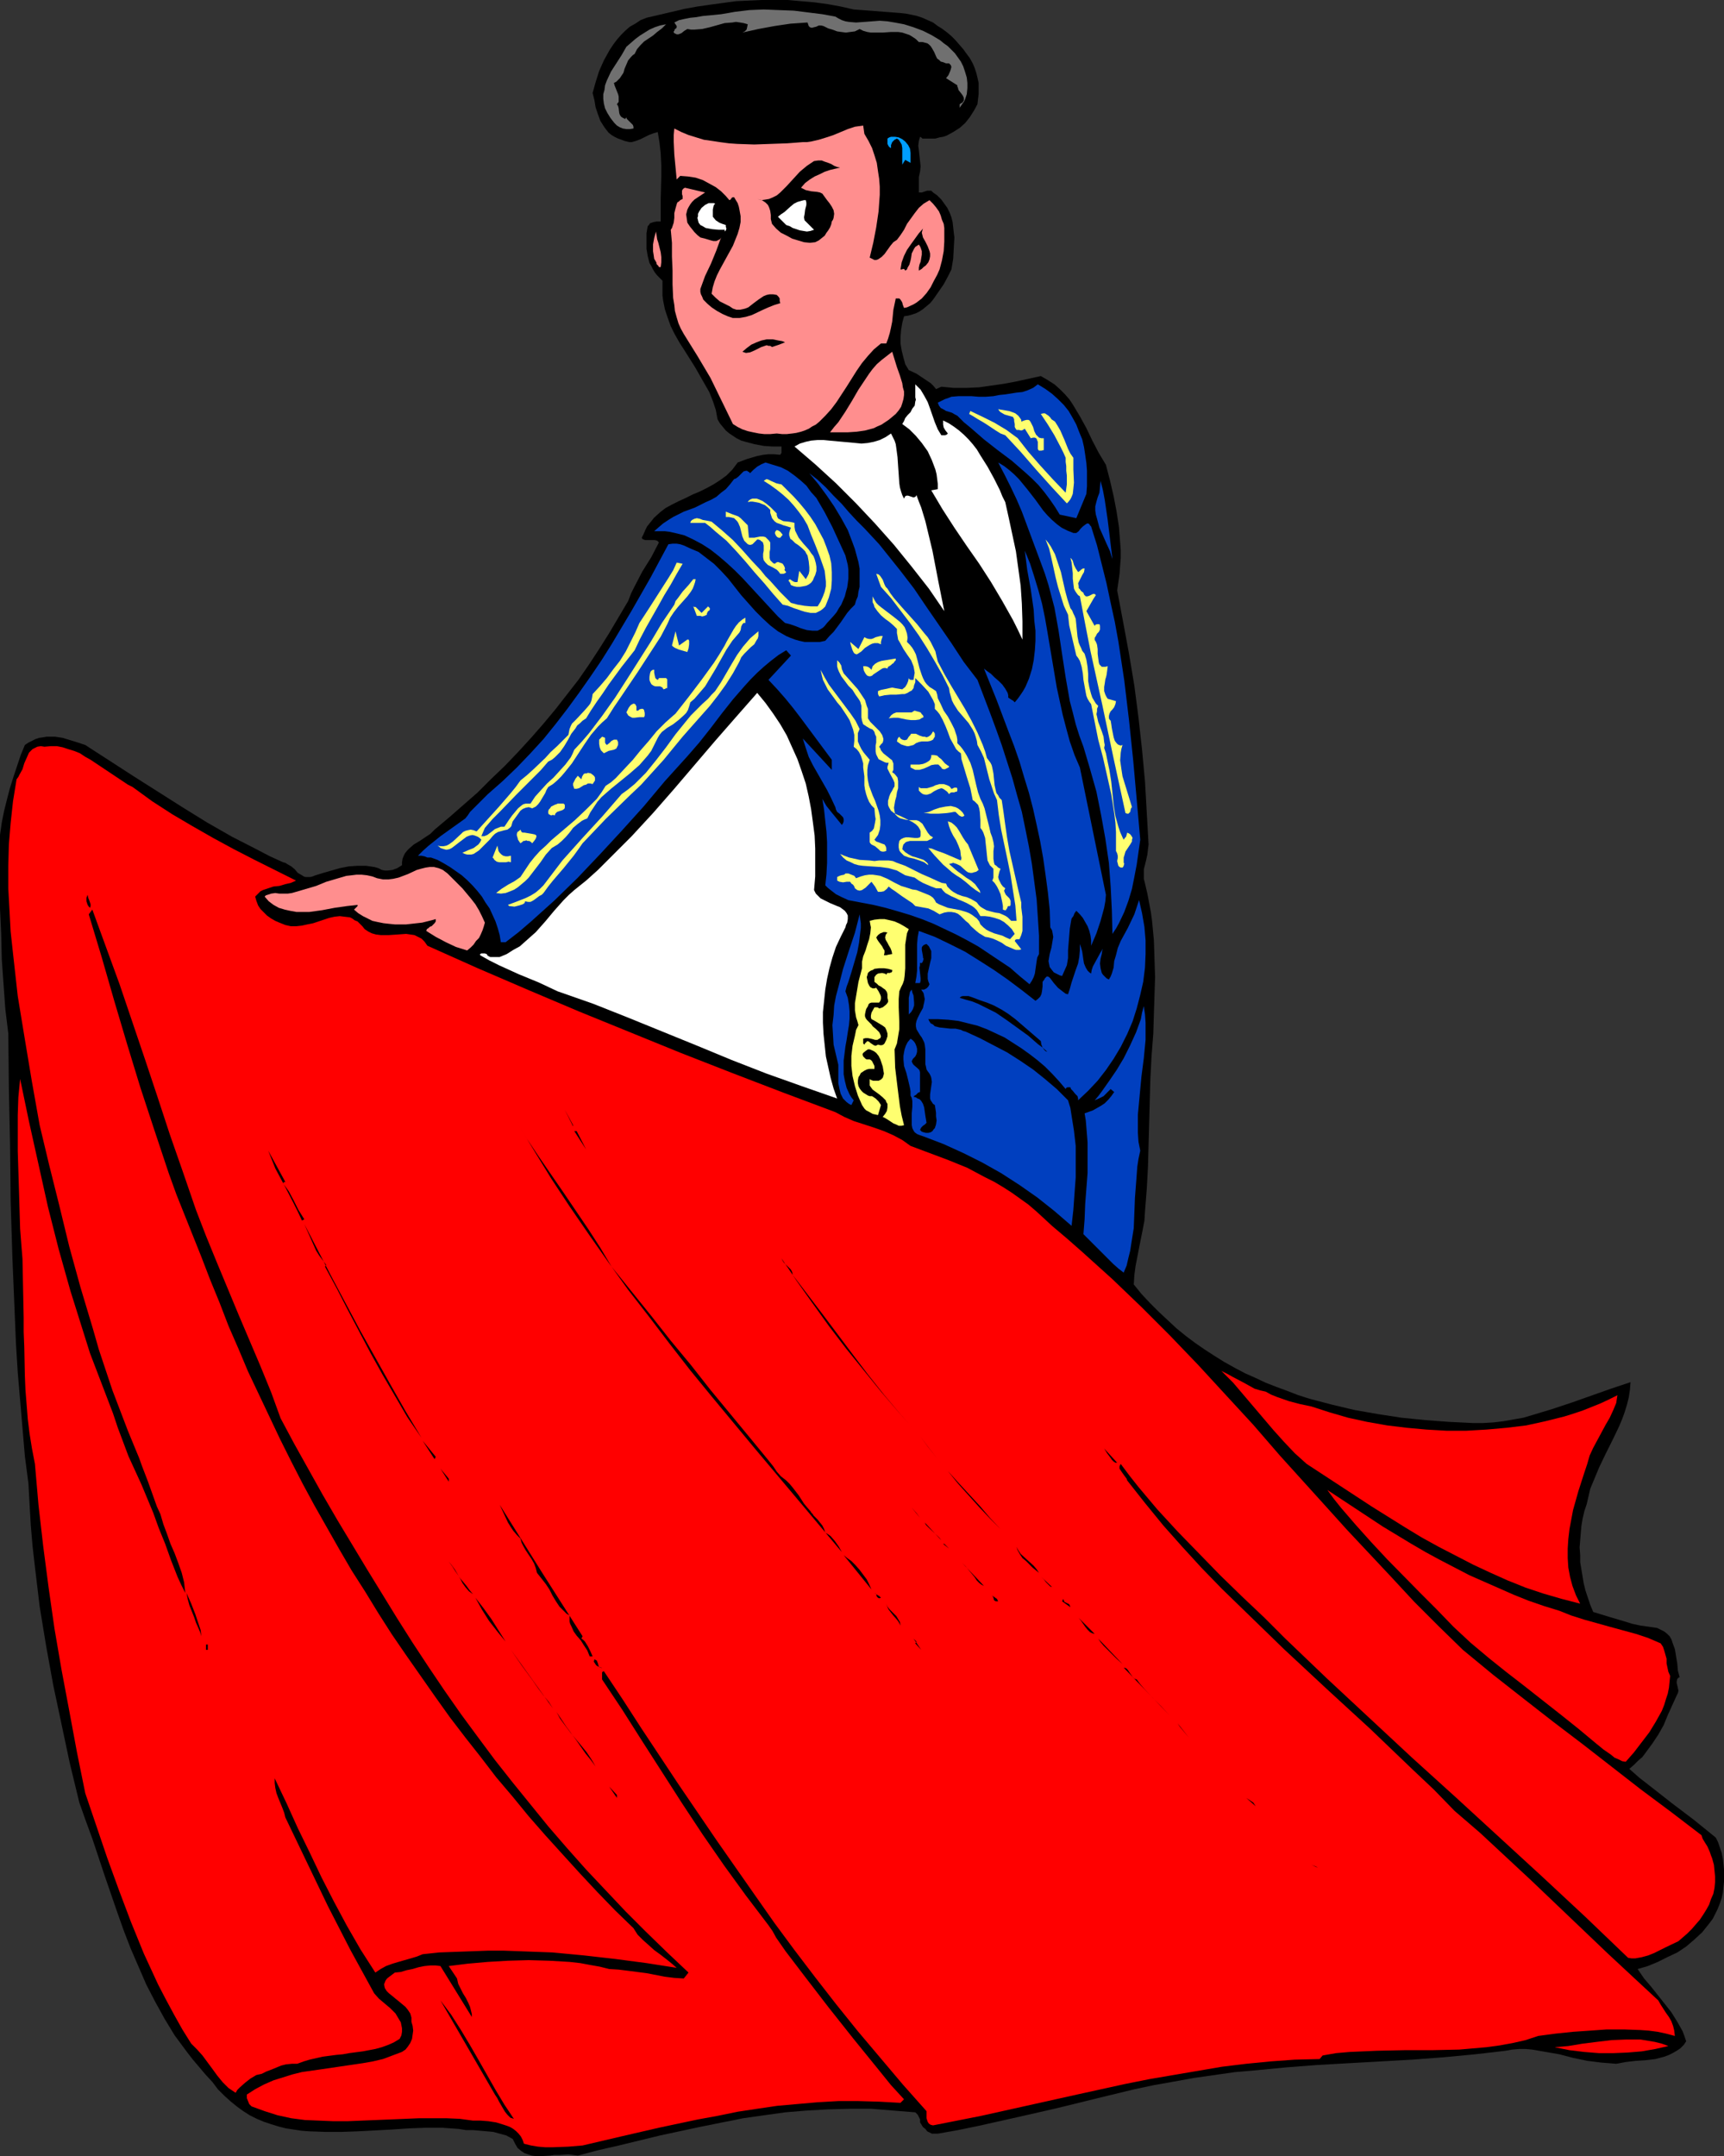 <?xml version="1.0" encoding="UTF-8" standalone="no"?>
<svg
   version="1.0"
   width="124.484mm"
   height="155.668mm"
   id="svg121"
   sodipodi:docname="Matador 1.wmf"
   xmlns:inkscape="http://www.inkscape.org/namespaces/inkscape"
   xmlns:sodipodi="http://sodipodi.sourceforge.net/DTD/sodipodi-0.dtd"
   xmlns="http://www.w3.org/2000/svg"
   xmlns:svg="http://www.w3.org/2000/svg">
  <rect width="100%" height="100%" fill="#333333" stroke="none"/>
  <sodipodi:namedview
     id="namedview121"
     pagecolor="#ffffff"
     bordercolor="#000000"
     borderopacity="0.25"
     inkscape:showpageshadow="2"
     inkscape:pageopacity="0.0"
     inkscape:pagecheckerboard="0"
     inkscape:deskcolor="#d1d1d1"
     inkscape:document-units="mm" />
  <defs
     id="defs1">
    <pattern
       id="WMFhbasepattern"
       patternUnits="userSpaceOnUse"
       width="6"
       height="6"
       x="0"
       y="0" />
  </defs>
  <path
     style="fill:#000000;fill-opacity:1;fill-rule:evenodd;stroke:none"
     d="m 245.748,3.555 1.454,0.162 1.616,0.323 1.454,0.323 1.454,0.485 1.454,0.646 1.454,0.646 1.293,0.97 1.293,0.808 1.293,0.97 1.131,0.97 1.131,1.131 0.969,1.131 1.131,1.293 0.808,1.131 0.969,1.293 0.808,1.454 0.485,1.131 0.485,1.454 0.323,1.293 0.323,1.454 v 1.454 1.616 l -0.162,1.293 -0.162,1.454 -0.969,1.778 -1.131,1.778 -1.293,1.616 -1.454,1.293 -1.777,1.131 -1.777,0.97 -0.969,0.323 -0.969,0.162 -1.131,0.323 h -1.131 -1.616 -0.808 l -0.323,-0.323 -0.323,-0.162 -0.323,1.131 -0.162,1.293 0.162,1.293 0.323,2.909 0.162,1.454 -0.162,1.454 -0.323,1.454 v 4.201 h 0.323 0.485 l 0.969,-0.323 0.485,-0.162 h 0.646 0.485 l 0.485,0.485 1.131,0.808 1.131,1.131 0.808,1.131 0.808,1.131 0.646,1.293 0.485,1.293 0.323,1.293 0.162,1.454 0.162,1.454 0.162,1.293 -0.162,2.909 -0.162,2.909 -0.485,2.909 -0.969,1.939 -1.131,2.101 -1.454,2.101 -1.454,2.101 -0.808,0.97 -0.969,0.808 -0.969,0.808 -0.969,0.646 -0.969,0.485 -0.969,0.323 -1.131,0.323 -1.131,0.162 -0.485,1.778 -0.323,1.939 -0.162,1.939 v 1.778 l 0.323,1.939 0.485,1.939 0.485,1.778 0.969,1.616 2.1,0.97 1.939,1.293 1.939,1.293 0.808,0.808 0.646,0.808 1.454,-0.646 3.393,0.323 h 3.393 l 3.555,-0.162 3.393,-0.485 3.393,-0.485 3.393,-0.646 6.624,-1.454 1.939,1.131 1.777,1.131 1.454,1.293 1.293,1.293 1.293,1.454 0.969,1.454 0.969,1.616 0.969,1.616 1.777,3.232 1.616,3.393 1.777,3.393 0.969,1.616 0.969,1.616 1.131,4.363 0.969,4.201 0.808,4.201 0.646,4.201 0.323,4.201 0.162,2.101 v 2.101 l -0.162,2.101 -0.162,2.262 -0.323,2.262 -0.323,2.262 1.616,8.564 1.616,8.726 1.454,8.726 1.131,8.726 0.969,8.726 0.808,8.726 0.485,8.564 0.485,8.564 -0.162,1.293 -0.162,1.454 -0.323,1.454 -0.323,1.293 -0.323,1.293 v 1.293 1.293 l 0.323,1.293 0.646,2.747 0.485,2.585 0.485,2.585 0.323,2.424 0.485,5.171 0.162,5.009 0.162,5.009 -0.162,5.009 -0.162,5.009 -0.162,5.332 -0.485,6.302 -0.323,6.14 -0.162,5.979 -0.162,5.979 -0.323,11.958 -0.323,5.979 -0.485,6.14 -0.162,2.585 -0.485,2.585 -0.969,4.848 -0.969,5.009 -0.323,2.424 -0.162,2.585 2.1,2.585 2.424,2.585 2.262,2.262 2.424,2.262 2.424,2.262 2.585,2.101 2.585,1.939 2.585,1.778 2.747,1.778 2.585,1.616 2.908,1.616 2.747,1.454 2.908,1.293 2.747,1.293 2.908,1.131 3.07,1.131 2.908,1.131 3.07,0.97 6.14,1.616 6.14,1.454 6.463,1.131 6.301,0.97 6.463,0.646 6.463,0.485 6.624,0.323 h 2.747 l 2.747,-0.162 2.747,-0.323 2.747,-0.485 2.747,-0.485 2.747,-0.808 5.332,-1.616 5.332,-1.778 10.502,-3.717 5.332,-1.778 -0.162,2.101 -0.323,2.101 -0.485,1.939 -0.646,2.101 -0.646,1.778 -0.808,1.939 -1.777,3.717 -1.939,3.878 -1.777,3.717 -1.616,3.878 -0.808,1.939 -0.485,2.101 -0.485,2.101 -0.646,1.939 -0.485,2.101 -0.323,1.939 -0.162,1.939 -0.323,3.878 0.162,2.101 v 1.939 l 0.323,1.939 0.323,1.939 0.323,1.939 0.485,1.939 0.646,1.939 0.646,1.939 0.808,1.939 4.201,1.293 4.362,1.293 2.1,0.646 2.262,0.485 2.262,0.323 2.262,0.323 0.969,0.485 0.969,0.485 0.808,0.646 0.646,0.646 0.485,0.808 0.323,0.97 0.646,1.778 0.323,1.939 0.323,1.939 0.162,1.939 0.485,1.778 -0.323,0.162 -0.323,0.323 -0.162,0.646 v 0.485 l 0.162,0.646 0.323,1.454 -0.162,0.646 -0.323,0.646 -2.424,5.333 -1.131,2.747 -1.454,2.585 -1.616,2.424 -1.777,2.424 -0.969,1.293 -1.131,0.97 -1.131,1.131 -1.293,1.131 2.747,2.424 2.908,2.262 5.978,4.686 5.978,4.525 5.978,4.848 0.646,1.293 0.485,1.454 0.485,1.454 0.323,1.616 0.162,1.454 0.162,1.616 v 1.454 1.616 l -0.162,1.454 -0.162,1.616 -0.323,1.454 -0.485,1.454 -0.646,1.616 -0.646,1.293 -0.646,1.293 -0.969,1.293 -1.939,2.424 -2.1,1.939 -2.262,1.939 -2.424,1.616 -2.747,1.293 -2.585,1.293 -2.747,1.131 -2.747,0.808 1.777,2.585 1.939,2.262 3.716,4.686 1.777,2.262 1.616,2.585 1.454,2.585 0.485,1.293 0.485,1.454 -0.646,0.97 -0.969,0.97 -0.969,0.646 -1.131,0.646 -0.969,0.485 -1.293,0.485 -2.424,0.646 -2.747,0.323 -2.585,0.162 -2.747,0.323 -2.585,0.485 -1.939,-0.162 -2.1,-0.162 -3.878,-0.485 -3.878,-0.808 -3.716,-0.97 -3.716,-0.646 -3.716,-0.646 -1.777,-0.162 h -1.777 l -1.939,0.162 -1.777,0.323 -8.402,0.97 -8.563,0.808 -8.563,0.646 -8.563,0.485 -8.725,0.485 -8.563,0.485 -8.402,0.646 -8.402,0.808 -5.655,0.485 -5.655,0.808 -5.655,0.808 -5.332,0.97 -5.493,0.97 -5.332,1.131 -10.664,2.585 -10.502,2.585 -10.664,2.424 -10.825,2.424 -5.493,1.131 -5.493,0.97 h -0.808 -0.808 l -0.646,-0.323 -0.646,-0.323 -0.485,-0.646 -0.646,-0.485 -0.808,-1.293 v -0.808 l -0.323,-0.646 -0.323,-0.646 -0.646,-0.646 -5.978,-0.485 -5.978,-0.485 h -5.978 l -5.978,0.162 -5.817,0.323 -5.817,0.485 -5.817,0.808 -5.655,0.808 -5.655,1.131 -5.655,1.131 -11.31,2.424 -11.31,2.747 -5.655,1.293 -5.493,1.454 -1.293,-0.162 -1.293,-0.162 -2.585,0.162 h -1.293 l -1.131,0.162 -2.585,0.162 h -1.131 l -1.293,-0.162 -0.969,-0.323 -0.969,-0.323 -0.969,-0.646 -0.969,-0.808 -0.646,-1.131 -0.646,-1.293 -1.777,-0.97 -1.777,-0.485 -1.777,-0.485 -1.777,-0.162 -3.716,-0.323 h -1.939 l -1.939,-0.323 -4.524,-0.323 h -4.524 l -4.524,0.162 -4.686,0.323 -9.209,0.485 -4.524,0.162 H 88.864 l -4.524,-0.162 -2.1,-0.162 -2.1,-0.323 -2.1,-0.323 -1.939,-0.485 -2.1,-0.646 -1.939,-0.646 -1.939,-0.808 -1.939,-0.97 -1.777,-1.131 -1.777,-1.293 -1.777,-1.454 -1.616,-1.454 -1.777,-1.778 -1.454,-1.939 -1.939,-2.101 -1.777,-2.101 -1.777,-2.101 -1.616,-2.101 -3.231,-4.363 -2.747,-4.525 -2.585,-4.686 -2.424,-4.686 -2.1,-4.848 -2.1,-4.848 -1.939,-5.009 -1.777,-5.009 -3.393,-9.857 -3.393,-10.18 -1.777,-4.848 -1.777,-5.009 -2.585,-10.665 -2.262,-10.665 -2.262,-10.665 -1.939,-10.665 -1.777,-10.827 -1.293,-10.827 -0.646,-5.656 -0.485,-5.656 -0.323,-5.656 -0.323,-5.817 -0.969,-7.433 -0.646,-7.595 -0.646,-7.595 -0.646,-7.595 -0.485,-7.756 -0.323,-7.756 L 3.393,343.381 2.908,327.868 2.747,312.356 2.424,297.004 2.262,281.976 1.454,275.351 0.969,268.564 0.485,261.778 0.323,254.829 0,247.881 v -20.037 l 0.485,-3.393 0.646,-3.232 0.808,-3.232 0.808,-3.07 0.969,-3.07 0.969,-2.909 0.969,-2.909 1.131,-2.747 0.969,-0.646 0.969,-0.485 0.969,-0.485 0.969,-0.323 1.131,-0.162 0.969,-0.162 h 2.262 l 2.1,0.323 2.1,0.646 2.1,0.646 1.939,0.646 13.249,8.564 13.249,8.403 6.786,4.201 6.786,3.878 6.948,3.555 3.393,1.778 3.555,1.616 0.646,0.162 0.485,0.323 1.131,0.646 0.969,0.808 0.808,0.97 1.131,0.646 0.485,0.323 0.485,0.162 h 0.646 0.646 l 0.646,-0.162 0.808,-0.323 2.1,-0.646 2.262,-0.646 2.262,-0.646 2.424,-0.485 2.424,-0.162 h 2.262 l 1.131,0.162 1.131,0.162 1.131,0.323 0.969,0.485 0.808,0.162 h 0.808 l 1.293,-0.162 1.293,-0.485 1.293,-0.808 v -0.808 l 0.162,-0.97 0.323,-0.808 0.323,-0.646 0.646,-0.808 0.485,-0.485 1.293,-1.131 1.616,-0.97 1.454,-0.97 1.454,-0.97 1.131,-1.131 4.039,-3.393 3.878,-3.393 3.878,-3.393 3.716,-3.717 3.716,-3.555 3.555,-3.717 3.555,-3.878 3.393,-3.878 3.231,-3.878 6.301,-8.08 2.908,-4.201 2.747,-4.201 2.747,-4.363 2.585,-4.363 2.585,-4.363 0.808,-2.101 0.969,-1.939 2.1,-4.04 2.424,-3.878 2.1,-4.04 -0.162,-0.162 -0.323,-0.323 -0.646,-0.162 h -0.646 -1.293 -0.646 l -0.485,-0.162 -0.323,-0.162 -0.162,-0.323 0.485,-0.97 0.485,-1.131 0.485,-0.97 0.646,-0.808 1.293,-1.616 1.616,-1.454 1.454,-1.131 1.777,-0.97 1.939,-0.97 1.777,-0.808 1.939,-0.97 1.939,-0.808 1.939,-0.97 1.777,-0.97 1.777,-1.131 1.777,-1.293 1.616,-1.616 1.454,-1.939 1.293,-0.485 1.293,-0.485 2.747,-0.808 1.616,-0.323 1.454,-0.162 h 1.454 l 1.777,0.162 0.162,-0.323 0.162,-0.162 v -0.485 -0.646 -0.646 h -2.424 l -2.424,-0.162 -2.585,-0.485 -2.424,-0.646 -1.131,-0.323 -1.293,-0.646 -0.969,-0.646 -0.969,-0.646 -0.969,-0.808 -0.808,-0.97 -0.808,-0.97 -0.646,-1.131 -0.485,-2.585 -0.808,-2.424 -0.969,-2.424 -1.293,-2.262 -1.293,-2.262 -1.293,-2.262 -2.747,-4.363 -1.454,-2.262 -1.293,-2.262 -1.131,-2.262 -0.808,-2.262 -0.808,-2.424 -0.485,-2.424 -0.162,-1.293 v -1.293 -1.454 -1.293 l -0.808,-0.808 -0.646,-0.646 -0.646,-0.808 -0.485,-0.808 -0.485,-0.97 -0.485,-0.808 -0.485,-1.939 -0.323,-1.939 v -2.101 -2.101 l 0.323,-1.939 0.323,-0.323 0.323,-0.485 0.485,-0.162 0.485,-0.162 0.808,-0.162 h 1.131 v -2.909 -3.07 l 0.162,-6.302 v -3.07 l -0.162,-3.232 -0.323,-2.909 -0.485,-2.909 -1.131,0.323 -1.293,0.485 -2.262,1.131 -1.293,0.485 -1.131,0.323 h -0.646 l -0.646,-0.162 -0.646,-0.162 -0.808,-0.323 -0.969,-0.323 -0.969,-0.485 -0.808,-0.485 -0.808,-0.646 -0.646,-0.808 -0.485,-0.646 -1.131,-1.778 -0.646,-1.778 -0.646,-1.939 -0.323,-1.939 -0.485,-1.939 0.808,-2.909 0.969,-3.07 1.293,-2.909 0.808,-1.454 0.808,-1.454 0.969,-1.454 0.969,-1.293 1.131,-1.293 1.131,-1.131 1.293,-1.131 1.454,-0.808 1.454,-0.97 1.616,-0.646 6.948,-1.616 3.393,-0.808 3.555,-0.646 3.393,-0.485 3.555,-0.485 3.555,-0.485 3.555,-0.162 L 207.941,0 h 3.555 3.555 l 3.555,0.323 3.716,0.323 3.555,0.485 3.555,0.646 3.555,0.808 z"
     id="path1" />
  <path
     style="fill:#707070;fill-opacity:1;fill-rule:evenodd;stroke:none"
     d="m 244.132,6.14 2.585,0.485 2.585,0.808 2.585,0.97 2.262,1.131 2.424,1.454 0.969,0.808 1.131,0.808 0.969,0.97 0.969,0.97 0.808,1.131 0.808,1.131 0.646,1.293 0.485,1.454 0.485,1.616 0.162,1.454 v 1.454 l -0.162,1.616 -0.485,1.454 -0.323,0.646 -0.485,0.646 -0.646,0.97 v -0.97 l 0.485,-0.323 0.323,-0.162 0.162,-0.323 0.162,-0.162 v -0.485 -0.323 l -0.323,-0.646 -0.485,-0.646 -0.646,-0.808 -0.162,-0.646 -0.162,-0.323 v -0.323 l -3.07,-1.939 0.646,-0.808 0.485,-1.131 0.162,-0.485 0.162,-0.646 -0.162,-0.485 -0.485,-0.485 h -0.808 l -0.808,-0.323 -0.646,-0.162 -0.485,-0.485 -0.485,-0.323 -0.323,-0.646 -0.485,-1.131 -0.646,-1.131 -0.323,-0.485 -0.485,-0.485 -0.485,-0.323 -0.646,-0.162 -0.646,-0.162 h -0.969 l -0.808,-0.808 -0.969,-0.646 -0.808,-0.485 -0.969,-0.323 -0.969,-0.323 -1.131,-0.162 h -1.939 l -2.262,0.162 h -2.1 -1.131 l -0.969,-0.162 -1.131,-0.323 -0.969,-0.485 -1.293,0.646 -1.293,0.162 -1.131,0.162 L 229.591,8.726 228.46,8.564 227.167,8.08 226.036,7.756 224.744,7.11 224.098,6.948 h -0.646 l -0.646,0.323 -0.646,0.162 -0.646,0.162 -0.485,-0.162 -0.162,-0.162 -0.162,-0.162 -0.162,-0.485 -0.162,-0.485 -4.686,0.323 -4.362,0.646 -4.362,0.808 -4.362,0.97 0.323,-0.162 0.323,-0.162 0.485,-0.485 0.162,-0.646 0.162,-0.808 -1.131,-0.323 -0.969,-0.162 -1.131,-0.162 -0.969,0.162 -2.1,0.162 -4.039,1.131 -2.1,0.485 -2.1,0.162 h -0.969 l -0.969,-0.162 -0.808,0.485 -0.808,0.646 -0.808,0.323 h -0.485 L 184.351,9.211 184.028,9.049 183.867,8.888 V 8.564 l 0.162,-0.162 0.162,-0.485 0.323,-0.162 0.162,-0.323 V 7.11 l -0.646,-0.97 1.293,-0.646 1.454,-0.323 1.616,-0.323 1.616,-0.162 1.777,-0.323 1.777,-0.162 3.231,-0.323 1.939,-0.323 1.777,-0.323 4.039,-0.485 3.878,-0.162 4.039,0.162 4.201,0.162 3.878,0.485 3.878,0.485 3.555,0.646 0.808,0.485 0.969,0.485 0.969,0.323 0.969,0.162 1.939,0.162 2.262,-0.162 2.1,-0.162 2.1,-0.162 2.1,0.162 0.969,0.162 z"
     id="path2" />
  <path
     style="fill:#707070;fill-opacity:1;fill-rule:evenodd;stroke:none"
     d="m 181.766,6.625 -1.131,1.131 -1.293,0.97 -1.131,0.97 -2.424,1.616 -0.969,0.97 -0.969,1.131 -0.323,0.646 -0.323,0.646 -0.485,0.323 -0.485,0.485 -0.808,0.97 -0.485,1.131 -0.485,1.131 -0.323,1.131 -0.646,0.97 -0.323,0.485 -0.485,0.485 -0.485,0.485 -0.646,0.323 0.162,0.646 0.323,0.808 0.646,1.616 0.162,0.646 v 0.808 0.646 l -0.485,0.646 0.323,0.485 0.162,0.646 0.162,1.293 0.162,0.485 0.323,0.485 0.485,0.323 0.646,0.323 0.323,-0.485 v 0.162 l 0.162,0.323 0.323,0.323 0.646,0.646 0.646,0.646 0.162,0.485 v 0.485 l -0.969,0.162 h -0.969 l -0.969,-0.162 -0.808,-0.323 -0.808,-0.485 -0.646,-0.646 -0.646,-0.808 -0.485,-0.646 -0.808,-1.293 -0.646,-1.293 -0.323,-1.293 -0.162,-1.293 v -1.293 l 0.323,-1.131 0.162,-1.293 0.485,-1.293 1.131,-2.424 1.454,-2.262 1.454,-2.262 0.646,-1.131 0.646,-1.131 2.424,-2.101 1.293,-0.97 1.293,-0.808 1.293,-0.808 1.454,-0.646 1.454,-0.485 z"
     id="path3" />
  <path
     style="fill:#ff8e8e;fill-opacity:1;fill-rule:evenodd;stroke:none"
     d="m 235.892,36.52 1.131,1.939 0.969,1.939 0.646,1.939 0.646,2.101 0.323,2.262 0.323,2.101 0.162,2.101 v 2.262 l -0.162,2.262 -0.162,2.262 -0.646,4.363 -0.808,4.201 -0.969,4.04 0.646,0.323 0.646,0.323 h 0.485 l 0.485,-0.162 0.485,-0.323 0.485,-0.323 0.808,-0.808 1.616,-2.262 0.808,-0.97 0.485,-0.323 0.485,-0.323 0.969,-1.293 0.969,-1.454 0.808,-1.616 2.1,-2.909 1.131,-1.454 1.293,-1.131 0.808,-0.485 0.808,-0.485 0.969,0.97 0.808,0.97 0.808,1.131 0.485,1.131 0.323,1.131 0.485,1.131 0.162,1.131 v 1.293 2.424 l -0.162,2.585 -0.485,2.585 -0.646,2.424 -0.646,1.454 -0.969,1.778 -0.808,1.616 -1.131,1.616 -1.293,1.454 -1.454,1.131 -0.808,0.485 -1.777,0.808 -0.808,0.162 -0.323,-0.808 -0.162,-0.646 -0.162,-0.323 -0.323,-0.485 -0.323,-0.323 h -0.485 -0.485 l -0.646,3.07 -0.323,3.232 -0.323,1.616 -0.323,1.454 -0.485,1.616 -0.485,1.293 h -1.454 l -1.939,1.616 -1.616,1.778 -1.616,1.939 -1.454,2.101 -2.747,4.363 -2.747,4.201 -1.454,1.939 -1.616,1.778 -1.616,1.616 -0.969,0.808 -0.969,0.485 -0.969,0.646 -1.131,0.485 -0.969,0.323 -1.293,0.323 -1.131,0.162 -1.454,0.162 H 213.434 l -1.454,-0.162 -1.777,0.162 h -1.616 l -1.454,-0.162 -1.616,-0.323 -1.454,-0.323 -1.454,-0.485 -1.293,-0.646 -1.293,-0.808 -3.07,-6.302 -3.07,-6.302 -3.555,-5.979 -3.716,-5.979 -0.808,-1.454 -0.646,-1.454 -0.485,-1.616 -0.485,-1.778 -0.162,-1.616 -0.323,-1.939 -0.162,-3.717 v -3.717 l -0.162,-3.878 v -3.717 l -0.323,-3.555 0.323,-0.485 0.162,-0.485 0.323,-0.97 0.162,-1.293 v -1.293 l 0.323,-1.293 0.323,-1.131 0.162,-0.485 0.485,-0.323 0.323,-0.323 0.646,-0.323 V 53.487 l -0.162,-0.485 V 52.032 l 0.162,-0.323 0.323,-0.323 0.323,-0.162 5.493,1.293 -1.454,0.97 -1.454,0.97 -0.646,0.646 -0.485,0.646 -0.485,0.808 -0.323,0.646 -0.162,0.646 -0.162,0.646 0.162,1.131 0.162,1.131 0.646,0.97 0.646,0.808 0.646,0.808 0.808,0.808 0.808,0.646 0.646,0.162 0.646,0.162 1.616,0.485 0.646,0.162 h 0.808 l 0.646,-0.323 0.323,-0.162 0.323,-0.485 -0.646,1.778 -0.646,1.778 -1.454,3.555 -1.616,3.393 -1.293,3.555 v 0.808 l 0.162,0.646 0.323,0.646 0.323,0.808 1.131,1.131 1.131,0.97 1.454,0.97 1.454,0.808 1.454,0.646 1.454,0.485 h 0.808 0.969 l 1.777,-0.323 1.616,-0.485 3.07,-1.454 1.454,-0.646 1.616,-0.646 1.616,-0.485 -0.162,-0.646 v -0.646 l -0.323,-0.485 -0.485,-0.485 -0.969,-0.162 h -0.969 l -0.808,0.162 -0.808,0.323 -1.454,0.97 -1.293,0.97 -1.454,1.131 -0.808,0.323 -0.646,0.162 -0.808,0.162 h -0.969 l -0.969,-0.323 -0.969,-0.646 -1.293,-0.646 -1.293,-0.646 -1.131,-0.97 -1.131,-1.131 0.323,-1.778 0.485,-1.616 0.646,-1.616 0.808,-1.616 1.777,-3.232 1.777,-3.232 0.646,-1.616 0.646,-1.616 0.485,-1.616 0.323,-1.616 v -1.616 l -0.323,-1.778 -0.162,-0.808 -0.323,-0.97 -0.485,-0.808 -0.485,-0.808 h -0.323 l -0.323,0.162 -0.323,0.485 -0.323,0.162 -0.969,-1.131 -1.293,-1.293 -1.454,-1.131 -1.777,-0.97 -1.777,-0.97 -1.939,-0.646 -2.1,-0.323 -2.1,-0.162 -0.969,0.97 -0.323,-3.393 -0.323,-3.393 -0.162,-3.555 v -1.778 l 0.162,-1.778 1.939,0.97 1.939,0.808 2.1,0.646 2.1,0.646 2.262,0.323 2.1,0.323 2.424,0.323 2.262,0.162 4.686,0.162 4.524,-0.162 4.524,-0.162 4.201,-0.323 h 1.131 l 1.131,-0.162 2.1,-0.485 2.1,-0.646 1.939,-0.646 3.878,-1.616 1.939,-0.646 2.262,-0.323 z"
     id="path4" />
  <path
     style="fill:#009eff;fill-opacity:1;fill-rule:evenodd;stroke:none"
     d="m 248.495,41.691 v 2.747 l -1.454,-0.808 -0.808,1.293 V 44.114 43.145 41.206 40.398 l -0.162,-0.97 -0.485,-0.808 -0.323,-0.485 -0.485,-0.323 -0.323,0.162 -0.323,0.162 -0.646,0.646 -0.323,0.808 v 0.808 l -0.323,-0.162 -0.323,-0.323 -0.323,-0.646 v -0.808 -0.646 l 0.485,-0.323 0.485,-0.162 h 1.131 l 0.969,0.162 0.969,0.485 0.808,0.646 0.808,0.97 0.485,0.97 z"
     id="path5" />
  <path
     style="fill:#000000;fill-opacity:1;fill-rule:evenodd;stroke:none"
     d="m 229.268,45.73 -2.747,0.646 -1.454,0.485 -1.293,0.646 -1.454,0.646 -1.293,0.808 -1.293,0.97 -1.131,1.293 0.646,0.323 0.646,0.323 1.454,0.323 1.616,0.162 0.808,0.162 0.646,0.323 1.293,1.778 0.646,0.808 0.646,0.97 0.485,0.97 0.162,0.97 -0.162,1.131 -0.162,0.485 -0.323,0.485 -0.162,0.808 -0.323,0.808 -0.485,0.808 -0.485,0.646 -0.485,0.808 -0.808,0.646 -0.808,0.646 -0.969,0.485 -1.454,0.162 -1.616,-0.162 -1.616,-0.485 -1.616,-0.485 -1.454,-0.808 -1.616,-0.808 -1.293,-1.131 -1.131,-1.293 -0.323,-1.293 v -1.131 l -0.162,-1.131 -0.323,-0.97 -0.323,-0.646 -0.646,-0.646 -0.485,-0.323 -0.485,-0.323 -0.646,-0.162 -0.646,-0.162 1.131,0.323 1.131,-0.162 0.969,-0.162 1.131,-0.485 0.969,-0.485 0.969,-0.808 1.777,-1.778 1.777,-1.939 1.777,-1.939 0.969,-0.808 0.969,-0.808 0.969,-0.646 0.969,-0.646 1.131,-0.162 h 0.969 l 0.808,0.323 0.969,0.323 0.808,0.323 0.808,0.485 0.808,0.323 z"
     id="path6" />
  <path
     style="fill:#ffffff;fill-opacity:1;fill-rule:evenodd;stroke:none"
     d="m 219.897,54.618 0.162,0.646 v 0.646 l -0.162,0.646 -0.162,0.646 -0.162,1.293 -0.162,0.808 0.162,0.808 2.585,2.585 -0.969,0.323 -0.969,0.162 -0.969,-0.162 -0.969,-0.162 -1.939,-0.646 -0.808,-0.485 -0.969,-0.323 -2.262,-2.262 0.808,-0.646 0.969,-0.646 1.616,-1.454 0.969,-0.808 0.969,-0.485 1.131,-0.323 0.646,-0.162 z"
     id="path7" />
  <path
     style="fill:#ffffff;fill-opacity:1;fill-rule:evenodd;stroke:none"
     d="m 195.177,55.587 -0.323,0.323 -0.162,0.485 -0.162,0.808 v 0.97 0.97 l 0.808,0.97 0.969,0.646 0.808,0.323 0.969,0.323 v 0.485 l 0.162,0.485 -0.162,0.485 -0.162,0.162 -0.162,0.162 v -0.485 h -1.616 l -1.777,-0.162 -1.777,-0.323 -0.808,-0.485 -0.646,-0.323 -0.485,-0.646 -0.162,-0.646 -0.162,-0.646 0.162,-0.485 v -0.646 l 0.323,-0.646 0.646,-0.97 0.969,-0.808 0.969,-0.485 h 0.485 0.485 0.485 z"
     id="path8" />
  <path
     style="fill:#000000;fill-opacity:1;fill-rule:evenodd;stroke:none"
     d="m 252.857,61.081 -0.485,0.646 -0.485,0.646 -0.162,0.485 -0.162,0.646 0.162,0.646 0.162,0.646 0.646,1.131 0.646,1.293 0.485,1.293 0.162,0.646 v 0.808 l -0.162,0.808 -0.323,0.808 -0.646,0.808 -0.646,0.485 -0.485,0.485 -0.808,0.485 v -0.808 l 0.162,-0.808 0.323,-0.808 0.162,-0.97 0.162,-0.97 v -0.97 l -0.323,-0.97 -0.162,-0.323 -0.323,-0.485 -0.485,0.323 -0.485,0.323 -0.323,0.485 -0.162,0.323 -0.485,0.97 -0.162,1.131 -0.162,0.808 -0.323,1.131 -0.485,0.808 -0.162,0.485 -0.485,0.323 -0.162,-0.323 -0.323,-0.162 -0.485,0.162 H 245.748 l 0.323,-1.939 0.646,-1.778 0.808,-1.616 1.131,-1.616 2.1,-2.909 1.131,-1.293 z"
     id="path9" />
  <path
     style="fill:#ff8e8e;fill-opacity:1;fill-rule:evenodd;stroke:none"
     d="m 180.312,72.878 h -0.485 l -0.162,-0.323 -0.485,-0.485 v -0.323 l -0.162,-0.323 -0.485,-0.808 -0.162,-1.131 -0.162,-0.97 v -0.808 -0.97 l 0.323,-1.778 0.485,-1.778 0.162,0.97 0.162,1.131 0.323,0.97 0.646,2.585 0.162,1.293 v 1.454 z"
     id="path10" />
  <path
     style="fill:#000000;fill-opacity:1;fill-rule:evenodd;stroke:none"
     d="m 214.242,93.4 -0.808,0.323 -0.808,0.323 -0.969,0.323 -0.969,0.323 -0.485,-0.323 h -0.485 l -0.485,-0.162 -0.485,0.162 -0.969,0.323 -1.939,0.97 -1.131,0.485 -1.131,0.162 -0.485,-0.162 -0.485,-0.162 1.131,-0.97 1.293,-0.97 1.454,-0.646 1.293,-0.485 1.454,-0.323 h 1.616 l 1.616,0.323 0.969,0.162 z"
     id="path11" />
  <path
     style="fill:#ff8e8e;fill-opacity:1;fill-rule:evenodd;stroke:none"
     d="m 244.455,112.952 -0.969,0.808 -0.969,0.808 -0.969,0.646 -0.969,0.646 -1.131,0.485 -0.969,0.485 -2.424,0.646 -2.262,0.323 -2.424,0.162 h -2.424 -2.424 l 1.131,-1.454 1.131,-1.293 1.939,-2.909 1.777,-2.909 1.777,-3.07 1.939,-2.909 0.969,-1.454 0.969,-1.293 1.131,-1.293 1.293,-1.131 1.454,-1.131 1.454,-1.131 0.646,2.101 0.646,2.101 0.808,2.262 0.646,2.101 0.162,1.131 0.323,1.131 v 0.97 l -0.162,1.131 -0.323,1.131 -0.323,0.97 -0.646,0.97 z"
     id="path12" />
  <path
     style="fill:#ffffff;fill-opacity:1;fill-rule:evenodd;stroke:none"
     d="m 256.896,118.769 h 0.323 0.646 l 0.485,-0.162 0.162,-0.162 0.162,-0.162 -0.646,-0.808 -0.485,-0.808 -0.162,-0.808 v -1.131 l 1.616,0.808 1.454,0.97 1.293,0.97 1.293,1.131 1.293,1.293 1.131,1.293 1.131,1.454 0.969,1.616 1.939,3.07 1.777,3.232 1.616,3.232 0.646,1.616 0.808,1.616 0.969,4.363 0.969,4.525 0.969,4.525 0.646,4.686 0.646,4.686 0.323,4.848 0.162,4.848 v 5.009 l -1.293,-2.747 -1.293,-2.585 -2.908,-5.171 -3.07,-5.171 -3.231,-5.009 -3.393,-4.848 -3.393,-5.009 -3.231,-5.009 -3.07,-5.171 1.777,-0.323 v -1.454 l -0.323,-2.585 -0.323,-1.293 -0.485,-1.293 -0.485,-1.293 -1.131,-2.424 -1.616,-2.262 -1.616,-1.939 -1.777,-1.778 -1.939,-1.454 0.485,-0.808 0.323,-0.808 0.646,-0.808 0.808,-0.808 0.485,-0.97 0.646,-0.808 0.162,-1.131 0.162,-0.485 -0.162,-0.646 v -3.555 l 0.808,0.808 0.646,0.646 0.969,1.616 0.969,1.778 0.646,1.778 1.293,3.717 0.808,1.939 z"
     id="path13" />
  <path
     style="fill:#003fbf;fill-opacity:1;fill-rule:evenodd;stroke:none"
     d="m 296.481,134.767 -2.747,6.625 -4.524,-0.97 -1.293,-2.101 -1.454,-2.101 -1.454,-1.939 -1.616,-1.939 -1.777,-1.778 -1.777,-1.616 -3.716,-3.232 -3.878,-2.909 -3.716,-2.909 -3.716,-3.232 -1.777,-1.454 -1.777,-1.778 -0.646,-0.323 -0.808,-0.485 -1.616,-0.485 -0.808,-0.485 -0.646,-0.323 -0.485,-0.646 -0.323,-0.808 0.969,-0.485 0.969,-0.485 0.969,-0.323 0.808,-0.323 1.939,-0.162 h 1.777 0.808 0.969 l 1.939,0.162 h 1.939 l 2.1,-0.162 1.616,-0.323 1.616,-0.162 3.07,-0.485 1.616,-0.162 1.454,-0.485 1.454,-0.646 1.293,-0.97 2.1,1.293 1.777,1.293 1.616,1.454 1.616,1.616 1.293,1.616 1.131,1.939 0.969,1.778 0.808,2.101 0.808,1.939 0.485,2.101 0.323,2.101 0.323,2.262 0.162,2.101 v 2.101 2.101 z"
     id="path14" />
  <path
     style="fill:#ffff70;fill-opacity:1;fill-rule:evenodd;stroke:none"
     d="m 278.708,115.053 0.808,-0.323 0.646,-0.162 h 0.485 l 0.323,0.162 0.323,0.485 0.162,0.323 0.485,0.97 0.323,1.131 0.485,0.97 0.485,0.485 0.323,0.323 0.646,0.162 h 0.646 v 3.232 l -0.646,0.162 h -0.323 -0.323 l -0.162,-0.162 -0.162,-0.323 v -0.323 -1.616 l -0.162,-0.323 -0.162,-0.485 -0.162,-0.162 -0.323,-0.162 h -0.485 l -0.646,0.162 -1.616,-2.585 -0.323,0.162 -0.162,0.162 -0.485,0.162 -0.646,-0.162 h -0.646 l -0.323,-0.485 -0.162,-0.323 v -0.808 l -0.162,-0.808 v -0.485 l -0.323,-0.646 -1.131,-0.323 -1.131,-0.323 -1.131,-0.646 -0.323,-0.323 -0.323,-0.485 1.939,0.323 0.969,0.162 0.969,0.323 0.808,0.323 0.808,0.646 0.485,0.646 0.323,0.485 z"
     id="path15" />
  <path
     style="fill:#ffff70;fill-opacity:1;fill-rule:evenodd;stroke:none"
     d="m 277.739,119.577 2.908,3.717 3.231,3.717 3.393,3.717 3.555,3.717 0.162,-1.131 0.162,-1.131 v -1.131 -1.293 l -0.162,-1.293 v -1.293 l -0.162,-1.131 v -1.131 l -0.646,-1.454 -0.808,-1.616 -1.616,-3.07 -1.777,-2.909 -0.969,-1.454 -0.969,-1.454 0.646,-0.162 h 0.485 l 0.485,0.323 0.485,0.323 0.485,0.485 0.323,0.485 0.485,0.323 0.485,0.323 0.808,1.293 0.646,1.131 1.131,2.585 0.969,2.424 0.646,1.293 0.808,1.131 v 1.616 1.616 l 0.162,3.555 -0.162,1.616 -0.162,1.454 -0.323,0.808 -0.323,0.646 -0.485,0.646 -0.485,0.485 -2.1,-2.262 -2.1,-2.262 -4.201,-4.686 -4.201,-4.848 -2.1,-2.262 -2.1,-2.262 -1.293,-0.485 -1.293,-0.808 -2.424,-1.616 -1.293,-0.808 -1.131,-0.646 -1.293,-0.808 -1.131,-0.646 0.323,-0.808 3.393,1.616 3.231,1.616 3.231,1.939 z"
     id="path16" />
  <path
     style="fill:#ffffff;fill-opacity:1;fill-rule:evenodd;stroke:none"
     d="m 246.717,136.06 0.162,-0.323 0.162,-0.323 0.323,-0.162 h 0.485 l 0.969,0.323 0.485,0.162 0.485,-0.162 0.162,-0.162 0.162,-0.323 0.646,1.778 0.646,1.616 1.131,3.717 0.969,4.04 0.969,4.04 0.808,4.201 0.808,4.201 0.808,4.04 0.808,4.04 -4.201,-6.14 -4.686,-5.979 -4.847,-5.979 -5.17,-5.817 -5.17,-5.494 -5.493,-5.494 -5.655,-5.171 -5.655,-4.848 1.454,-0.808 1.616,-0.485 1.454,-0.323 1.777,-0.162 h 1.616 l 1.616,0.162 1.777,0.162 1.777,0.162 3.555,0.323 1.616,0.162 1.777,-0.162 1.616,-0.323 1.616,-0.485 1.616,-0.808 1.454,-0.97 0.485,0.97 0.485,0.97 0.323,0.97 0.162,1.131 0.323,2.424 0.162,2.424 0.162,2.262 0.162,2.424 0.162,1.131 0.323,1.131 0.323,0.97 z"
     id="path17" />
  <path
     style="fill:#003fbf;fill-opacity:1;fill-rule:evenodd;stroke:none"
     d="m 230.722,151.572 0.323,1.293 0.323,1.293 0.162,1.293 v 1.131 1.293 l -0.162,1.293 -0.162,1.131 -0.323,1.131 -0.323,1.293 -0.485,1.131 -0.485,1.131 -0.646,0.97 -0.646,1.131 -0.808,0.97 -1.777,1.939 -0.646,0.808 -0.485,0.485 -0.808,0.485 -0.646,0.323 h -0.646 -0.808 l -1.454,-0.162 -1.616,-0.485 -1.616,-0.646 -1.454,-0.485 -1.293,-0.323 -1.939,-1.778 -1.939,-2.101 -3.878,-4.201 -3.878,-4.201 -2.1,-2.101 -2.1,-1.939 -2.262,-1.939 -2.262,-1.778 -2.262,-1.454 -2.424,-1.293 -2.424,-1.131 -1.293,-0.323 -1.293,-0.323 -1.454,-0.323 -1.293,-0.162 h -1.454 -1.454 l 1.293,-1.131 1.131,-0.97 1.454,-0.97 1.293,-0.808 2.908,-1.454 3.07,-1.131 2.908,-1.454 1.454,-0.646 1.454,-0.808 1.293,-1.131 1.293,-0.97 1.131,-1.293 1.131,-1.454 0.485,-0.162 0.646,-0.485 0.485,-0.485 0.485,-0.485 0.485,-0.485 0.646,-0.162 h 0.323 l 0.162,0.162 0.323,0.162 0.323,0.323 0.969,-0.97 0.969,-0.808 1.131,-0.646 1.131,-0.485 2.1,0.646 2.1,0.646 1.939,0.97 1.777,1.293 1.616,1.293 1.616,1.454 1.293,1.778 1.454,1.616 1.131,1.939 1.131,1.939 2.1,4.04 1.777,3.878 z"
     id="path18" />
  <path
     style="fill:#003fbf;fill-opacity:1;fill-rule:evenodd;stroke:none"
     d="m 292.926,145.432 h 0.485 0.323 l 0.646,-0.485 0.485,-0.646 0.646,-0.646 0.646,-0.485 0.485,-0.323 h 0.323 l 0.323,0.162 0.162,0.323 0.323,0.323 1.616,5.171 1.293,5.171 1.293,5.171 1.131,5.333 1.131,5.171 0.969,5.333 0.808,5.333 0.808,5.333 1.293,10.827 1.131,10.827 0.969,10.827 0.969,10.988 -0.969,6.787 -0.646,3.393 -0.646,3.232 -0.969,3.232 -1.131,3.07 -1.454,3.07 -0.808,1.454 -0.969,1.454 -0.162,-6.464 -0.323,-6.464 -0.485,-6.464 -0.969,-6.625 -1.131,-6.302 -1.293,-6.464 -1.777,-6.302 -1.777,-5.979 -1.131,-3.07 -0.969,-3.07 -0.808,-3.232 -0.808,-3.07 -1.131,-6.464 -0.969,-6.302 -0.969,-6.464 -1.131,-6.302 -0.808,-3.07 -0.808,-3.07 -0.969,-3.07 -1.131,-3.07 -2.585,-6.948 -2.585,-6.948 -1.454,-3.393 -1.616,-3.393 -1.616,-3.232 -1.777,-3.393 1.616,0.97 1.454,1.131 1.293,1.131 1.293,1.293 2.262,2.747 2.262,2.909 2.1,2.909 1.131,1.293 1.293,1.293 1.293,1.131 1.293,0.97 1.616,0.808 z"
     id="path19" />
  <path
     style="fill:#003fbf;fill-opacity:1;fill-rule:evenodd;stroke:none"
     d="m 237.831,146.24 2.1,2.262 1.939,2.424 3.878,4.848 3.716,4.848 3.393,5.009 6.786,9.857 3.393,5.171 3.716,4.848 3.393,8.888 1.616,4.363 1.616,4.525 1.454,4.525 1.454,4.525 1.293,4.686 1.293,4.525 0.969,4.686 0.969,4.848 0.808,4.686 0.646,4.848 0.646,4.848 0.323,4.848 0.323,5.009 v 5.009 l -0.485,0.97 -0.162,0.97 -0.162,1.131 -0.162,1.131 -0.162,1.131 -0.323,0.97 -0.485,0.97 -0.646,0.97 -2.747,-2.262 -2.585,-2.262 -2.908,-1.939 -2.908,-1.939 -2.908,-1.939 -2.908,-1.616 -3.07,-1.616 -3.07,-1.454 -3.07,-1.454 -3.231,-1.293 -3.231,-1.131 -3.231,-0.97 -3.393,-0.97 -3.393,-0.808 -3.393,-0.646 -3.393,-0.646 -1.777,-0.808 -1.616,-0.808 -1.454,-1.131 -0.808,-0.646 -0.646,-0.646 0.323,-3.07 0.162,-3.07 v -2.747 -2.909 l -0.162,-2.747 -0.323,-2.909 -0.323,-3.07 -0.485,-3.07 1.131,1.939 1.293,1.616 1.454,1.778 1.454,1.778 0.323,-0.485 0.162,-0.485 v -0.323 -0.323 l -0.162,-0.485 -0.485,-0.485 -0.485,-0.485 -0.646,-0.485 -0.323,-0.646 -0.162,-0.646 -1.131,-2.424 -1.131,-2.262 -1.293,-2.262 -1.293,-2.262 -1.293,-2.262 -1.131,-2.262 -0.808,-2.424 -0.808,-2.585 7.917,8.564 v -2.747 l -4.201,-5.656 -4.201,-5.656 -2.1,-2.747 -2.1,-2.585 -2.262,-2.585 -2.424,-2.585 6.14,-6.625 -1.293,-1.454 -2.1,1.293 -2.1,1.616 -1.939,1.616 -1.777,1.616 -1.777,1.778 -1.616,1.778 -3.231,3.717 -3.07,3.878 -3.07,4.04 -3.07,3.878 -3.231,3.717 -6.14,6.787 -5.817,6.948 -5.978,6.625 -5.978,6.464 -5.978,6.302 -6.301,6.14 -3.231,2.909 -3.231,2.909 -3.393,2.909 -3.555,2.747 h -1.293 l -0.323,-1.939 -0.485,-1.778 -0.646,-1.939 -0.808,-1.778 -0.808,-1.778 -1.131,-1.616 -0.969,-1.616 -1.293,-1.616 -1.293,-1.454 -1.454,-1.454 -1.454,-1.293 -1.616,-1.131 -1.616,-1.131 -1.616,-0.97 -1.777,-0.97 -1.777,-0.646 h -0.485 -0.485 l -0.808,-0.323 -0.808,-0.162 h -0.485 -0.485 l 1.454,-1.454 1.454,-1.293 3.231,-2.585 6.786,-4.848 0.646,-0.808 0.646,-0.97 1.616,-1.616 0.808,-0.808 0.485,-0.485 0.323,-0.323 1.616,-1.616 4.039,-3.555 3.878,-3.717 3.716,-3.878 3.555,-3.878 3.393,-4.201 3.231,-4.201 3.07,-4.201 3.07,-4.363 3.07,-4.525 2.747,-4.363 5.493,-9.211 5.17,-9.049 4.847,-9.049 1.131,-0.162 h 1.131 l 0.969,0.162 0.969,0.323 2.1,0.97 1.939,0.808 2.1,1.616 2.1,1.616 1.939,1.939 1.939,2.101 1.777,2.262 1.777,2.262 3.878,4.363 1.939,1.939 2.1,1.939 2.1,1.616 1.131,0.646 1.131,0.646 1.131,0.485 1.293,0.485 1.131,0.323 1.454,0.323 h 1.293 1.454 1.454 l 1.454,-0.323 1.131,-1.293 1.131,-1.131 1.939,-2.585 1.777,-2.585 0.969,-1.131 1.131,-1.131 0.323,-1.131 0.485,-1.131 0.162,-1.293 0.323,-1.293 v -2.585 -2.424 l -0.323,-1.778 -0.485,-1.778 -0.485,-1.778 -0.646,-1.778 -1.293,-3.393 -1.777,-3.232 -1.939,-3.232 -2.1,-3.07 -2.262,-3.07 -2.424,-2.909 2.262,1.778 2.262,2.101 2.1,2.262 2.262,2.262 1.939,2.262 2.1,2.262 2.1,2.101 z"
     id="path20" />
  <path
     style="fill:#ffff70;fill-opacity:1;fill-rule:evenodd;stroke:none"
     d="m 213.272,132.182 3.393,3.393 1.454,1.616 1.616,1.939 1.454,1.939 1.293,1.939 1.131,2.101 1.131,2.101 0.808,2.101 0.808,2.262 0.485,2.101 0.162,2.424 v 2.262 l -0.162,2.262 -0.646,2.424 -0.969,2.424 -0.646,0.646 -0.646,0.485 -0.646,0.323 -0.646,0.323 h -0.808 -0.646 l -1.616,-0.323 -1.454,-0.485 -1.454,-0.485 -1.616,-0.646 -1.454,-0.323 -2.585,-2.909 -2.424,-2.909 -2.585,-2.909 -2.585,-3.07 -2.585,-2.909 -2.585,-2.747 -2.908,-2.424 -1.454,-1.293 -1.454,-1.131 h -4.039 l 0.162,-0.485 0.323,-0.323 0.323,-0.162 0.323,-0.162 0.646,-0.162 0.808,0.162 0.808,0.323 1.777,0.323 0.646,0.162 2.908,2.424 2.908,2.585 2.585,2.747 2.424,2.747 2.585,2.747 1.293,1.616 1.293,1.293 2.747,3.07 2.908,2.909 1.777,0.485 1.939,0.323 1.777,0.162 h 1.777 l 0.808,-1.293 0.646,-1.454 0.485,-1.293 0.323,-1.454 v -1.293 l -0.162,-1.454 -0.162,-1.454 -0.485,-1.454 -0.969,-2.747 -1.131,-2.909 -1.131,-2.747 -0.969,-2.585 -1.131,-1.939 -1.293,-1.778 -1.293,-1.616 -1.454,-1.616 -1.616,-1.454 -1.616,-1.293 -1.777,-1.293 -1.777,-1.131 0.485,-0.323 0.323,-0.162 0.485,0.162 0.646,0.323 1.454,0.646 0.646,0.162 z"
     id="path21" />
  <path
     style="fill:#003fbf;fill-opacity:1;fill-rule:evenodd;stroke:none"
     d="m 303.59,152.542 -0.323,-0.97 -0.323,-1.131 -0.969,-2.101 -1.939,-4.363 -0.646,-2.424 -0.323,-1.131 -0.162,-1.131 v -1.131 l 0.323,-1.293 0.323,-1.131 0.485,-1.293 0.323,-3.232 0.646,2.585 0.485,2.585 0.808,5.494 0.646,5.333 z"
     id="path22" />
  <path
     style="fill:#ffff70;fill-opacity:1;fill-rule:evenodd;stroke:none"
     d="m 211.98,140.1 v 0.485 l 0.162,0.485 0.162,0.323 0.162,0.162 0.646,0.323 0.646,0.323 1.616,0.162 0.808,0.162 0.646,0.162 v 1.131 l 0.162,0.97 0.485,0.97 0.485,0.97 1.293,1.616 1.454,1.616 0.646,0.97 0.646,0.808 0.323,0.808 0.323,1.131 0.162,0.97 v 1.131 l -0.323,1.131 -0.323,0.646 -0.323,0.808 -0.485,0.646 -0.646,0.485 -0.646,0.323 -0.808,0.162 -0.969,0.162 h -0.808 l -0.808,-0.162 -0.808,-0.323 -0.162,-0.323 v -0.162 l -0.323,-0.485 -0.162,-0.162 v -0.162 l 0.162,-0.162 0.162,-0.162 0.485,0.323 0.485,0.323 0.485,0.162 h 0.646 l 0.485,-3.07 1.777,2.262 0.485,-0.808 0.323,-0.646 0.162,-0.808 v -0.97 l -0.162,-1.616 -0.323,-1.616 -0.323,-0.485 -0.323,-0.646 -0.808,-0.808 -0.969,-0.808 -0.969,-0.646 -0.808,-0.808 -0.485,-0.323 -0.162,-0.485 -0.162,-0.485 v -0.646 l 0.162,-0.646 0.323,-0.808 -0.969,-0.323 -1.131,-0.323 -0.808,-0.323 -0.969,-0.323 -0.646,-0.485 -0.646,-0.808 -0.162,-0.485 -0.162,-0.485 -0.162,-0.485 v -0.808 l -0.646,-0.646 -0.808,-0.646 -0.808,-0.323 -0.808,-0.323 -0.808,-0.162 -0.969,-0.162 h -0.646 l -0.646,0.162 0.323,-0.485 0.485,-0.323 0.485,-0.162 h 1.131 l 0.485,0.162 1.131,0.485 1.131,0.808 0.969,0.808 0.969,0.97 z"
     id="path23" />
  <path
     style="fill:#ffff70;fill-opacity:1;fill-rule:evenodd;stroke:none"
     d="m 204.063,143.331 0.323,3.393 h 0.646 0.808 l 1.616,-0.323 h 0.808 l 0.646,0.162 0.323,0.323 0.323,0.323 0.323,0.323 0.323,0.485 v 0.97 0.808 l -0.162,0.808 v 0.485 1.131 l 0.162,0.646 0.485,0.485 0.323,0.323 0.485,0.162 0.323,-0.323 0.485,-0.162 0.485,0.162 0.485,0.162 0.323,0.162 0.323,0.485 0.162,0.323 0.162,0.485 -0.162,0.323 0.162,0.323 0.162,0.162 0.162,0.162 -0.162,0.162 -0.162,0.162 -0.485,0.162 h -0.323 -0.485 l -0.485,-0.646 -0.485,-0.485 -1.131,-0.646 -1.293,-0.646 -0.646,-0.646 -0.485,-0.646 -0.162,-0.808 v -0.97 l 0.162,-0.808 v -0.323 -1.131 l -0.162,-0.646 -0.162,-0.323 -0.323,-0.162 -0.323,-0.323 -0.485,-0.162 h -0.323 l -0.323,0.323 -0.323,0.323 -0.323,0.323 -0.323,0.323 -0.485,0.162 h -0.323 l -0.485,-0.162 -0.485,-0.485 -0.485,-0.485 -0.485,-1.131 -0.323,-1.293 -0.323,-1.293 -0.485,-1.131 -0.323,-0.485 -0.323,-0.323 -0.485,-0.485 -0.646,-0.162 -0.808,-0.162 h -0.808 v -1.454 l 1.616,0.646 1.777,0.646 0.646,0.485 0.646,0.646 0.646,0.646 z"
     id="path24" />
  <path
     style="fill:#ffff70;fill-opacity:1;fill-rule:evenodd;stroke:none"
     d="m 213.596,145.917 -0.646,0.808 h -0.485 l -0.323,-0.162 -0.323,-0.323 -0.162,-0.323 -0.162,-0.323 v -0.323 l 0.162,-0.323 0.323,-0.323 0.485,0.162 0.485,0.323 z"
     id="path25" />
  <path
     style="fill:#ffff70;fill-opacity:1;fill-rule:evenodd;stroke:none"
     d="m 292.119,165.954 0.485,0.646 0.323,0.808 0.323,0.646 0.323,0.808 0.162,1.616 0.162,1.616 0.162,1.616 0.323,1.616 0.323,0.808 0.323,0.646 0.323,0.808 0.646,0.808 0.485,1.616 0.323,1.939 0.162,1.939 v 1.939 l 0.323,1.778 0.485,1.778 0.323,0.97 0.485,0.808 0.485,0.808 0.646,0.646 -0.323,0.808 v 0.646 l -0.162,0.808 0.162,0.646 0.323,1.454 0.485,1.293 0.485,1.293 0.485,1.454 0.162,1.454 0.162,0.808 -0.162,0.808 0.485,1.454 0.323,1.616 0.646,3.07 0.485,3.07 0.646,6.302 0.485,3.07 0.808,2.909 0.485,1.454 0.646,1.454 0.323,0.646 0.323,-0.485 0.323,-0.323 0.323,-1.131 0.646,0.323 0.323,0.323 0.323,0.485 0.162,0.323 -0.162,0.485 v 0.485 l -0.485,0.808 -0.323,0.485 -0.323,0.485 -0.646,0.97 -0.323,1.131 -0.162,0.485 v 0.485 0.97 l 0.162,0.162 -0.162,0.646 -0.162,0.323 -0.162,0.162 h -0.485 l -0.323,-0.162 -0.162,-0.162 -0.162,-0.162 -0.162,-0.646 -0.162,-0.646 0.162,-0.808 v -0.646 l -0.162,-0.646 -0.323,-0.646 v -2.585 -2.585 l -0.162,-2.585 -0.323,-2.585 -0.808,-5.171 -1.131,-5.009 -1.131,-5.009 -1.293,-4.848 -0.969,-4.848 -0.969,-4.848 -0.485,-0.646 -0.485,-0.808 -0.323,-0.808 -0.162,-0.808 -0.323,-1.778 -0.323,-1.778 -0.162,-1.778 -0.323,-1.778 -0.485,-1.616 -0.485,-0.808 -0.485,-0.646 -0.646,-2.747 -0.646,-2.747 -0.646,-2.747 -0.162,-1.454 -0.162,-1.454 -1.131,-2.424 -0.808,-2.585 -0.808,-2.585 -0.646,-2.585 -1.131,-5.171 -0.646,-2.747 -0.969,-2.424 0.808,0.97 0.646,0.97 1.131,2.101 0.808,2.424 0.808,2.424 1.131,5.009 0.646,2.424 z"
     id="path26" />
  <path
     style="fill:#003fbf;fill-opacity:1;fill-rule:evenodd;stroke:none"
     d="m 294.704,209.422 7.109,34.742 -0.162,1.778 -0.323,1.778 -0.969,3.555 -1.131,3.393 -1.454,3.393 v -1.454 l -0.162,-1.293 -0.323,-1.293 -0.485,-1.293 -0.646,-1.131 -0.646,-1.131 -0.808,-0.97 -0.969,-0.97 -0.485,0.646 -0.323,0.808 -0.485,0.646 -0.162,0.808 -0.323,1.939 -0.162,1.939 -0.323,4.04 v 2.101 l -0.323,1.939 -1.293,2.909 -0.646,-0.162 -0.646,-0.323 -0.969,-0.485 -0.646,-0.808 -0.485,-0.646 -0.162,-0.808 -0.162,-0.808 0.162,-0.97 0.162,-0.97 0.485,-1.778 0.323,-1.939 0.162,-0.97 -0.162,-0.97 -0.162,-0.808 -0.485,-0.808 -0.162,-4.848 -0.485,-4.686 -0.646,-4.848 -0.646,-4.525 -0.808,-4.525 -0.969,-4.525 -0.969,-4.363 -1.131,-4.363 -1.293,-4.201 -1.293,-4.363 -1.454,-4.201 -1.616,-4.201 -3.231,-8.564 -3.393,-8.403 0.808,0.646 1.131,0.808 0.969,0.97 1.131,0.97 0.969,0.97 0.808,1.131 0.646,1.131 0.162,0.646 v 0.646 l 0.485,0.323 0.485,0.323 0.323,0.162 0.485,0.485 0.808,-0.97 0.808,-1.131 0.646,-0.97 0.646,-1.131 0.969,-2.262 0.808,-2.585 0.485,-2.424 0.323,-2.747 0.162,-2.585 v -2.747 l -0.323,-2.747 -0.162,-2.909 -0.808,-5.656 -0.969,-5.332 -0.323,-2.585 -0.323,-2.585 1.454,3.555 1.131,3.555 1.131,3.717 0.969,3.555 0.808,3.878 0.646,3.717 2.585,15.351 0.808,3.717 0.808,3.717 0.969,3.717 0.969,3.555 1.293,3.717 z"
     id="path27" />
  <path
     style="fill:#ffff70;fill-opacity:1;fill-rule:evenodd;stroke:none"
     d="m 294.219,156.097 0.485,-0.323 0.323,-0.323 0.485,-0.323 h 0.485 l -0.162,0.97 -0.485,0.808 -0.808,1.616 -0.323,0.646 0.162,0.808 v 0.485 l 0.323,0.323 0.323,0.485 0.646,0.485 0.162,0.485 0.162,0.162 0.162,0.162 0.162,0.162 h 0.485 l 0.485,-0.162 0.969,-0.485 h 0.485 l 0.162,0.162 0.162,0.162 -0.646,0.97 -0.646,1.131 -0.646,1.131 -0.646,1.131 2.262,4.04 0.162,-0.323 0.485,-0.162 h 0.646 l 0.162,0.485 v 0.323 0.646 l -0.323,0.646 -0.485,0.485 -0.323,0.646 -0.323,0.485 V 174.68 l 0.162,0.162 0.162,0.323 0.162,0.323 0.162,0.485 0.162,1.131 v 1.293 l 0.162,1.293 0.162,1.131 0.162,0.485 0.323,0.323 0.323,0.323 h 0.485 0.485 l 0.646,-0.162 -0.162,1.293 -0.162,1.131 -0.162,0.646 -0.162,0.485 -0.162,1.131 -0.162,0.97 v 1.131 l 0.323,0.97 0.323,0.646 0.323,0.485 2.262,0.646 -0.162,0.808 -0.323,0.808 -0.485,0.646 -0.485,0.485 -0.323,0.646 -0.162,0.646 v 0.323 0.323 l 0.162,0.323 0.323,0.323 0.162,0.97 0.162,1.131 0.485,2.424 0.323,0.97 0.485,0.646 0.323,0.323 0.323,0.162 0.485,0.162 0.485,-0.162 -0.323,1.131 -0.162,0.97 -0.162,2.101 0.323,2.262 0.323,2.101 0.646,2.101 0.646,2.101 1.293,4.201 -0.162,0.162 -0.162,0.323 -0.162,0.808 -0.162,0.162 -0.323,0.323 h -0.323 l -0.485,-0.162 -1.616,-7.433 -1.616,-7.433 -3.07,-14.543 -3.231,-14.705 -1.454,-7.433 -1.454,-7.595 -0.485,-0.323 -0.485,-0.646 -0.323,-0.485 -0.323,-0.646 -0.162,-1.293 -0.162,-1.454 v -1.454 l -0.162,-1.454 -0.162,-1.454 -0.323,-1.293 0.323,0.323 0.323,0.485 0.323,1.131 0.485,0.97 0.323,0.485 z"
     id="path28" />
  <path
     style="fill:#ffff70;fill-opacity:1;fill-rule:evenodd;stroke:none"
     d="m 186.29,153.835 -1.616,2.747 -1.616,2.909 -1.777,2.909 -1.616,2.909 -3.393,5.979 -1.616,3.07 -1.454,3.07 -3.555,4.525 -3.555,4.848 -1.616,2.424 -1.616,2.262 -1.616,2.424 -1.293,2.101 -0.969,0.646 -0.646,0.646 -0.808,0.646 -0.485,0.808 -1.131,1.454 -0.969,1.778 -0.969,1.616 -1.131,1.616 -0.646,0.646 -0.808,0.808 -0.808,0.646 -0.969,0.485 -2.1,2.424 -2.262,2.262 -4.362,4.363 -4.362,4.525 -2.1,2.101 -2.1,2.424 -0.969,2.262 v 0 h 0.808 l 0.808,-0.323 0.646,-0.485 0.646,-0.485 0.808,-0.646 0.808,-0.323 0.808,-0.323 h 0.485 0.485 l 0.646,-0.97 0.646,-0.97 0.808,-1.131 0.808,-0.97 0.808,-0.97 0.969,-0.808 0.485,-0.323 0.646,-0.162 h 0.485 0.808 l 1.293,-1.939 1.616,-1.778 1.616,-1.778 1.777,-1.616 1.616,-1.778 1.616,-1.778 1.454,-1.939 0.485,-0.97 0.485,-1.131 2.1,-2.262 1.939,-2.262 3.555,-4.686 3.555,-5.009 3.231,-5.009 6.463,-10.18 3.07,-5.171 3.393,-5.009 0.323,-0.97 0.646,-0.808 1.293,-1.778 1.616,-1.778 1.293,-1.616 h 0.646 l -0.162,0.808 -0.323,0.97 -0.323,0.808 -0.485,0.808 -0.969,1.293 -1.293,1.454 -1.293,1.454 -1.131,1.454 -0.969,1.454 -0.808,1.778 -1.777,3.393 -2.1,3.232 -4.201,6.464 -4.362,6.464 -2.1,3.07 -1.939,3.07 -1.293,1.131 -1.131,1.131 -0.969,1.131 -0.969,1.131 -1.777,2.585 -3.393,5.171 -1.939,2.424 -0.969,1.131 -1.131,1.131 -1.131,0.97 -1.293,0.808 -0.485,0.808 -0.323,0.808 -0.969,1.616 -0.485,0.808 -0.485,0.646 -0.646,0.646 -0.969,0.485 -0.485,-0.162 -0.485,-0.162 -0.808,0.162 -0.808,0.323 -0.646,0.485 -2.1,2.909 -0.162,0.485 -0.162,0.646 -0.162,0.323 -0.323,0.323 -0.646,0.485 -0.808,0.162 -1.777,0.485 -0.808,0.485 -0.323,0.323 -0.323,0.323 -0.808,0.97 -0.969,0.97 -0.969,0.97 -0.969,0.97 -0.969,0.646 -0.485,0.323 -0.646,0.162 h -0.485 -0.646 l -0.646,-0.162 -0.646,-0.323 1.454,-0.646 1.616,-0.646 0.646,-0.485 0.646,-0.485 0.485,-0.646 0.323,-0.646 -0.485,-0.485 -0.485,-0.323 -0.808,-0.323 -0.646,-0.162 -0.808,0.162 -0.808,0.323 -0.646,0.485 -1.293,0.97 -1.454,1.131 -0.646,0.485 -0.646,0.323 -0.808,0.162 -0.646,-0.162 -0.969,-0.323 -0.323,-0.323 -0.485,-0.323 0.808,0.162 h 0.808 l 0.808,-0.162 0.646,-0.323 1.131,-0.808 2.262,-2.101 0.485,-0.485 0.646,-0.323 0.646,-0.162 0.808,-0.162 0.808,0.162 0.808,0.323 3.07,-3.393 3.07,-3.393 3.07,-3.555 1.454,-1.778 1.293,-1.778 1.777,-1.454 1.616,-1.454 3.393,-3.232 1.454,-1.616 1.777,-1.616 3.07,-3.07 0.162,-0.808 0.162,-0.808 0.323,-0.808 0.323,-0.646 1.131,-1.131 2.262,-2.424 1.131,-1.293 0.485,-0.646 0.323,-0.808 0.162,-0.808 0.162,-0.97 1.939,-2.101 1.939,-2.262 1.777,-2.424 1.777,-2.262 1.616,-2.585 1.293,-2.585 1.293,-2.585 1.131,-2.585 2.747,-4.201 2.585,-4.04 2.585,-4.04 1.293,-2.101 0.969,-2.101 z"
     id="path29" />
  <path
     style="fill:#ffff70;fill-opacity:1;fill-rule:evenodd;stroke:none"
     d="m 242.193,160.622 0.808,1.293 0.969,1.293 2.1,2.424 4.201,4.686 1.939,2.424 0.969,1.131 0.808,1.293 0.646,1.293 0.646,1.293 0.323,1.454 0.323,1.293 1.777,3.393 1.777,3.07 3.878,6.464 1.777,3.232 1.616,3.232 1.454,3.393 0.646,1.778 0.485,1.778 0.485,0.646 0.485,0.646 0.323,0.646 0.162,0.646 0.323,1.616 0.323,3.232 0.323,1.454 0.162,0.646 0.485,0.646 0.323,0.646 0.646,0.646 0.485,3.232 0.485,3.555 0.485,3.393 0.646,3.717 1.616,7.11 0.808,3.555 0.808,3.393 v 1.293 l 0.162,1.293 0.162,1.293 v 1.293 1.293 1.293 l -0.323,1.131 -0.485,1.131 h -0.808 l -0.323,0.162 -0.162,0.323 1.777,2.262 -0.485,0.162 h -0.485 -0.485 l -0.485,-0.162 -1.131,-0.485 -1.131,-0.485 -1.131,-0.808 -1.293,-0.646 -1.131,-0.485 -1.131,-0.323 -0.969,-0.162 -0.808,-0.485 -0.808,-0.485 -0.808,-0.646 -1.454,-1.293 -0.646,-0.808 -0.808,-0.646 -1.293,-1.293 -0.808,-0.646 -0.808,-0.323 -0.969,-0.162 h -0.969 l -0.969,0.162 -1.293,0.485 -0.808,-0.485 -0.808,-0.485 -1.454,-0.646 -1.777,-0.323 -1.777,-0.323 -0.808,-0.808 -0.969,-0.646 -1.939,-1.293 -1.777,-1.293 -0.969,-0.646 -0.808,-0.646 -0.485,0.646 -0.808,0.646 -0.808,0.162 h -0.808 l -0.808,-1.454 -0.485,-0.646 -0.485,-0.646 -1.131,1.131 -0.485,0.485 -0.485,0.323 -0.485,0.323 -0.646,0.162 -0.646,-0.162 -0.646,-0.485 -0.162,-0.485 -0.323,-0.485 -0.485,-0.323 -0.323,-0.485 h -0.969 l -0.969,0.162 -0.969,-0.162 -0.323,-0.162 -0.323,-0.162 v -0.646 -0.323 l 0.323,-0.162 0.323,-0.162 0.485,-0.162 0.808,-0.162 0.323,-0.323 h 0.808 l 0.808,0.323 0.808,0.323 0.485,0.646 1.293,-0.485 1.131,-0.323 1.131,-0.162 h 0.969 l 1.131,0.162 0.969,0.162 1.939,0.808 1.777,0.97 1.939,0.97 2.1,0.646 0.969,0.323 1.131,0.162 0.808,0.323 0.808,0.323 1.616,0.646 0.646,0.323 0.646,0.485 0.485,0.646 0.323,0.646 0.808,0.485 0.808,0.323 1.616,0.646 3.393,0.646 1.616,0.485 0.808,0.323 0.808,0.485 0.646,0.485 0.646,0.485 0.646,0.808 0.323,0.808 0.808,0.808 0.808,0.646 0.969,0.485 1.131,0.485 2.262,0.646 0.969,0.485 1.131,0.485 1.293,-1.454 -0.808,-1.293 -0.969,-0.97 -1.131,-0.97 -1.131,-0.646 -1.454,-0.485 -1.293,-0.323 -1.293,-0.162 h -1.293 l -0.485,-0.808 -0.485,-0.808 -0.646,-0.646 -0.646,-0.485 -1.454,-0.808 -1.454,-0.646 -0.808,-0.323 -0.646,-0.323 -1.454,-0.646 -1.454,-0.808 -0.646,-0.646 -0.485,-0.646 h -0.808 -0.646 l -1.293,-0.485 -1.131,-0.485 -1.131,-0.485 -1.131,-0.646 -1.131,-0.808 -1.293,-0.323 -1.293,-0.323 -1.131,-0.646 -1.131,-0.646 -1.131,-0.323 -1.131,-0.323 -2.424,-0.323 -2.424,-0.162 -2.262,-0.162 -1.131,-0.162 -1.131,-0.323 -0.969,-0.485 -1.131,-0.485 -0.969,-0.808 -0.808,-0.97 1.131,0.485 1.293,0.485 1.454,0.323 1.454,0.323 2.747,0.162 1.293,0.162 1.293,-0.162 h 1.293 1.293 l 1.131,0.162 1.131,0.485 2.262,0.808 2.262,1.131 2.262,1.131 2.262,0.97 2.1,0.97 1.131,0.485 1.131,0.162 0.323,0.808 0.485,0.485 0.485,0.485 0.646,0.485 1.131,0.646 1.293,0.485 1.293,0.323 1.131,0.485 1.131,0.646 0.485,0.323 0.485,0.646 0.485,0.485 0.485,0.323 1.131,0.646 1.131,0.323 1.293,0.323 1.131,0.162 1.131,0.485 0.646,0.323 0.485,0.323 0.485,0.485 0.485,0.485 h 1.454 l -0.323,-4.201 -0.646,-4.04 -0.646,-4.201 -0.808,-4.04 -1.777,-8.403 -0.646,-4.04 -0.485,-4.04 -0.808,-1.778 -1.293,-3.878 -0.485,-1.939 -0.485,-1.939 -0.485,-1.939 -0.808,-1.778 -0.969,-1.778 -0.162,-1.131 -0.323,-1.131 -0.323,-0.97 -0.485,-0.97 -1.131,-1.778 -2.908,-3.393 -1.131,-1.778 -0.485,-0.97 -0.323,-1.131 -0.323,-1.131 -0.162,-1.131 -1.777,-3.555 -2.1,-3.717 -2.1,-3.555 -2.262,-3.555 -2.424,-3.393 -2.585,-3.393 -2.585,-3.393 -2.747,-3.07 -1.293,-3.555 0.646,0.162 0.485,0.485 0.323,0.485 0.323,0.485 0.485,1.293 0.323,0.646 z"
     id="path30" />
  <path
     style="fill:#ffff70;fill-opacity:1;fill-rule:evenodd;stroke:none"
     d="m 247.525,175.165 0.808,0.808 0.646,0.808 0.485,0.808 0.485,0.97 0.485,1.778 0.485,1.939 0.646,1.939 0.323,0.808 0.485,0.97 0.485,0.646 0.808,0.808 0.808,0.485 0.969,0.646 0.323,0.97 0.162,0.97 0.808,1.616 0.808,1.778 1.131,1.616 0.969,1.778 0.808,1.616 0.323,0.97 0.323,0.97 0.162,0.97 v 0.97 l 0.808,0.808 0.646,0.808 0.646,0.97 0.485,0.808 0.969,1.939 0.646,1.939 0.485,2.101 0.485,2.101 0.485,1.939 0.646,1.778 0.646,1.293 0.485,1.293 0.646,2.585 0.646,2.585 0.323,1.454 0.485,1.293 0.162,0.646 0.162,0.646 0.162,1.131 -0.162,1.293 v 1.131 0.97 l 0.162,1.131 0.162,0.485 0.485,0.323 0.485,0.485 0.646,0.323 -0.323,0.808 -0.162,0.646 -0.162,0.808 0.162,0.646 0.323,0.646 0.323,0.646 0.485,0.646 0.646,0.485 -0.162,0.323 -0.162,0.323 0.162,0.485 0.323,0.646 0.485,0.485 0.485,0.485 0.323,0.646 v 0.646 0.485 l -0.162,0.323 h -0.485 l -0.162,0.162 -0.162,0.485 -0.162,0.162 -0.162,0.323 h -0.323 l -0.485,-0.162 v -0.97 l -0.162,-0.97 -0.485,-2.262 -0.485,-1.131 -0.485,-0.97 -0.646,-0.97 -0.646,-0.646 0.162,-0.323 0.162,-0.485 v -0.808 -0.808 -0.808 l -0.485,-0.485 -0.485,-0.485 -0.323,-0.646 -0.323,-0.646 -0.162,-1.454 -0.162,-1.616 -0.162,-1.454 -0.162,-1.616 -0.485,-1.454 -0.323,-0.646 -0.485,-0.646 v -2.101 l -0.162,-2.262 -0.162,-0.97 -0.323,-0.97 -0.646,-0.646 -0.323,-0.323 -0.485,-0.323 -0.323,-1.616 -0.323,-1.616 -0.969,-3.07 -0.969,-3.232 -0.485,-1.616 -0.162,-1.616 -0.646,-0.485 -0.646,-0.646 -0.808,-1.454 -0.808,-1.454 -0.646,-1.778 -0.646,-1.616 -0.808,-1.778 -0.808,-1.454 -0.646,-0.808 -0.646,-0.646 v -1.293 l -0.485,-1.131 -0.646,-1.131 -0.646,-1.131 -1.777,-1.939 -1.777,-1.778 v 1.131 l -0.323,0.808 -0.162,0.808 -0.485,0.646 -0.646,0.323 -0.485,0.323 -0.808,0.323 h -0.646 l -1.616,0.162 h -1.616 l -1.616,0.162 -0.646,0.162 -0.808,0.162 -0.162,-0.323 -0.162,-0.323 v -0.808 l 0.808,-0.323 0.808,-0.162 0.808,-0.162 0.646,-0.162 0.808,-0.162 0.808,0.162 0.969,0.162 0.969,0.162 0.808,-0.646 0.485,-0.808 0.323,-0.808 0.162,-0.808 0.162,0.323 0.323,0.162 h 0.808 l 0.162,-0.97 0.162,-0.97 -0.162,-0.97 -0.162,-0.808 -0.323,-0.808 -0.323,-0.808 -1.131,-1.616 -0.969,-1.454 -0.969,-1.778 -0.485,-0.808 -0.162,-0.97 -0.162,-0.808 v -1.131 l -0.969,-0.97 -1.131,-0.97 -1.131,-0.808 -1.131,-0.97 -0.969,-1.131 -0.808,-1.131 -0.162,-0.646 -0.323,-0.646 v -0.808 -0.808 l 0.485,0.97 0.485,0.808 0.646,0.646 0.808,0.646 3.393,2.585 1.616,1.293 0.646,0.646 0.646,0.808 0.323,0.808 0.323,0.97 0.162,1.131 z"
     id="path31" />
  <path
     style="fill:#ffff70;fill-opacity:1;fill-rule:evenodd;stroke:none"
     d="m 191.46,167.247 1.777,-1.778 0.323,0.323 0.162,0.162 v 0.323 l -0.162,0.323 -0.323,0.162 -0.323,0.646 v 0.323 l -0.323,0.162 -0.323,0.162 -0.646,0.162 -0.485,-0.162 h -0.969 l -0.969,-2.585 0.323,0.162 h 0.323 l 0.485,0.485 z"
     id="path32" />
  <path
     style="fill:#ffff70;fill-opacity:1;fill-rule:evenodd;stroke:none"
     d="m 203.417,169.994 h -0.485 l -0.323,0.323 -0.162,0.323 -0.162,0.323 -0.162,0.97 -0.162,0.323 -0.162,0.323 -1.939,2.262 -1.616,2.424 -2.908,5.171 -1.454,2.424 -1.454,2.424 -1.939,2.262 -0.969,1.131 -1.131,0.97 -0.323,1.131 -0.323,0.97 -0.485,0.808 -0.646,0.646 -1.454,1.293 -1.454,1.131 -1.616,0.97 -1.454,1.131 -0.646,0.808 -0.485,0.808 -0.485,0.97 -0.485,0.97 -0.808,1.616 -0.969,1.293 -1.131,1.293 -1.131,1.293 -2.585,2.262 -5.17,4.201 -1.293,1.131 -1.293,1.131 -1.131,1.293 -0.969,1.454 -0.969,1.454 -0.808,1.616 -0.808,0.323 -0.646,0.323 -1.293,0.97 -1.131,0.97 -0.969,1.293 -0.969,1.131 -1.131,1.131 -1.131,0.97 -0.808,0.485 -0.808,0.485 -1.616,1.778 -1.454,2.101 -1.616,2.101 -1.616,2.101 -0.969,0.97 -0.969,0.808 -0.969,0.808 -0.969,0.646 -1.131,0.485 -1.293,0.485 -1.293,0.162 -1.293,-0.162 1.454,-1.131 1.777,-1.131 1.777,-0.97 1.616,-1.131 1.293,-1.939 1.293,-1.939 1.293,-1.616 1.454,-1.616 1.616,-1.454 1.454,-1.454 3.231,-2.747 3.231,-2.747 3.07,-2.909 1.454,-1.454 1.454,-1.454 1.293,-1.778 1.131,-1.778 1.454,-0.97 1.293,-1.131 2.262,-2.424 2.424,-2.585 2.1,-2.585 2.262,-2.585 2.1,-2.585 2.424,-2.424 1.454,-1.293 1.293,-1.131 3.555,-4.525 3.555,-4.686 3.393,-4.686 1.454,-2.262 1.454,-2.424 0.485,-0.97 0.646,-1.131 1.293,-2.262 0.646,-0.97 0.808,-0.97 0.969,-0.808 0.808,-0.485 z"
     id="path33" />
  <path
     style="fill:#ffff70;fill-opacity:1;fill-rule:evenodd;stroke:none"
     d="m 187.583,174.518 h 0.323 l 0.162,0.323 v 0.485 0.485 l -0.162,1.131 -0.162,0.485 -0.162,0.485 -1.131,-0.323 -1.131,-0.323 -1.131,-0.485 -0.485,-0.323 -0.323,-0.323 0.969,-3.878 0.969,3.878 z"
     id="path34" />
  <path
     style="fill:#ffff70;fill-opacity:1;fill-rule:evenodd;stroke:none"
     d="m 206.971,172.256 v 0.646 0.646 l -0.162,0.646 -0.323,0.485 -0.646,1.131 -0.969,0.808 -0.808,0.808 -0.969,0.97 -0.808,0.97 -0.485,1.131 -1.777,3.232 -1.939,3.07 -2.1,2.909 -2.262,2.909 -5.009,5.656 -2.424,2.747 -2.262,2.747 -2.908,3.555 -3.07,3.393 -3.07,3.393 -3.231,3.07 -6.463,6.302 -3.07,3.232 -3.231,3.393 -1.131,1.616 -1.293,1.778 -2.747,3.393 -2.908,3.393 -1.293,1.616 -1.293,1.778 -0.485,0.485 -0.646,0.323 -1.293,0.97 -0.485,0.323 -0.646,0.323 h -0.646 l -0.808,-0.162 -0.162,0.485 -0.485,0.323 -0.485,0.162 -0.485,0.162 -1.293,0.323 -1.454,-0.162 -0.323,-0.323 2.585,-0.97 2.424,-0.97 1.293,-0.646 1.293,-0.808 1.131,-0.97 0.969,-0.97 2.585,-3.393 2.585,-3.393 5.493,-6.14 5.493,-5.979 5.17,-5.979 1.777,-1.293 1.777,-1.454 1.454,-1.454 1.616,-1.616 2.747,-3.393 2.747,-3.555 2.585,-3.555 2.747,-3.393 1.454,-1.778 1.454,-1.454 1.616,-1.616 1.616,-1.454 0.969,-1.131 0.969,-0.97 1.616,-2.424 2.908,-5.009 1.454,-2.424 1.616,-2.262 0.969,-1.131 0.969,-1.131 1.131,-0.97 z"
     id="path35" />
  <path
     style="fill:#ffff70;fill-opacity:1;fill-rule:evenodd;stroke:none"
     d="m 240.901,173.549 -0.323,0.97 -0.162,0.646 v 0.646 l -0.808,-0.323 h -0.969 l -0.646,0.162 -0.646,0.323 -1.293,0.808 -0.969,0.97 -0.485,0.323 -0.485,0.323 -0.323,0.162 -0.485,-0.162 -0.323,-0.323 -0.323,-0.646 -0.323,-0.97 -0.162,-0.485 -0.162,-0.808 2.262,1.939 1.616,-3.232 0.646,0.323 0.646,0.162 h 0.646 l 0.485,-0.162 0.646,-0.323 0.646,-0.162 0.646,-0.162 z"
     id="path36" />
  <path
     style="fill:#ffff70;fill-opacity:1;fill-rule:evenodd;stroke:none"
     d="m 244.455,179.689 v 0.485 l -0.323,0.323 -0.323,0.485 -0.323,0.162 -0.323,0.323 -0.485,0.323 -0.323,0.162 -0.162,0.485 -0.485,-0.162 h -0.485 l -0.485,0.162 -0.485,0.323 -1.939,1.293 -0.323,0.323 -0.485,0.162 h -0.323 l -0.485,-0.162 -0.323,-0.323 -0.323,-0.485 -0.323,-0.646 -0.162,-1.131 h 0.646 l 0.646,0.162 0.485,0.323 0.485,0.485 0.162,-0.485 0.162,-0.485 0.646,-0.646 0.808,-0.485 0.969,-0.323 0.969,-0.162 0.969,-0.162 0.969,-0.162 z"
     id="path37" />
  <path
     style="fill:#ffff70;fill-opacity:1;fill-rule:evenodd;stroke:none"
     d="m 230.237,183.729 1.293,1.454 1.293,1.454 1.293,1.454 0.969,1.454 0.969,1.454 0.485,1.616 0.323,0.808 v 1.778 0.808 l 0.646,0.97 0.808,0.808 0.969,0.97 0.808,0.808 0.646,0.97 0.162,0.485 0.162,0.485 v 0.485 l -0.162,0.646 -0.485,0.485 -0.485,0.646 0.323,0.485 0.162,0.485 0.646,0.808 0.808,0.646 0.808,0.646 0.808,0.646 0.162,0.485 0.162,0.323 v 0.485 0.646 0.646 l -0.323,0.646 0.485,0.323 0.323,0.323 0.646,0.808 0.162,0.97 v 0.97 0.97 l -0.323,1.131 -0.162,1.131 -0.323,1.131 -0.162,0.97 -0.162,0.97 0.162,0.97 0.162,0.808 0.323,0.323 0.323,0.323 0.485,0.323 0.323,0.162 0.646,0.162 0.646,0.162 0.969,0.162 h 0.808 0.646 0.646 l 0.485,0.162 0.323,0.162 0.808,0.646 0.485,0.808 0.485,0.808 0.485,0.808 0.646,0.808 0.808,0.485 -0.485,0.485 -0.485,0.162 -0.646,0.323 h -0.646 -4.039 l -0.646,0.162 -0.485,0.162 -0.323,0.323 -0.323,0.323 -0.162,0.485 -0.162,0.808 0.485,0.485 0.323,0.323 0.969,0.646 0.969,0.485 1.131,0.323 0.969,0.323 0.969,0.323 0.808,0.646 0.323,0.323 0.162,0.485 -0.485,-0.323 -0.646,-0.485 -1.293,-0.485 -1.454,-0.485 -1.454,-0.323 -1.293,-0.485 -0.485,-0.485 -0.485,-0.485 -0.323,-0.485 -0.162,-0.808 v -0.808 l 0.162,-0.97 0.485,-0.485 0.646,-0.323 0.646,-0.162 h 0.808 l 1.616,0.162 h 0.808 l 0.646,-0.162 0.162,-0.485 v -0.646 -0.485 l -0.162,-0.485 -0.485,-0.808 -0.646,-0.646 -0.969,-0.646 -0.969,-0.485 -1.939,-0.97 -1.131,-0.485 -0.969,-0.485 -0.808,-0.646 -0.485,-0.808 -0.162,-0.323 -0.162,-0.485 v -0.485 -0.646 l 0.162,-0.485 0.162,-0.646 0.323,-0.808 0.485,-0.808 0.323,-0.646 0.323,-0.485 v -0.485 -0.485 l -0.323,-0.808 -0.969,-1.778 -0.485,-0.97 -0.162,-0.323 v -0.485 l 0.162,-0.485 0.162,-0.646 h -0.646 l -0.485,-0.162 -0.969,-0.485 -0.646,-0.323 -0.323,-0.646 -0.323,-0.646 -0.162,-0.808 v -1.616 l 0.162,-0.808 v -1.616 l -0.323,-0.646 -0.162,-0.646 -0.485,-0.646 -0.808,-0.323 -0.808,-0.485 -0.485,-0.323 -0.485,-0.323 -0.162,-0.485 -0.162,-0.485 -0.162,-0.97 v -2.101 -0.97 l -0.323,-1.131 -0.162,-0.323 -0.323,-0.485 -0.808,-1.131 -0.808,-1.293 -1.131,-1.131 -0.969,-1.293 -0.969,-1.293 -0.646,-1.293 -0.323,-0.808 -0.162,-0.646 v -0.808 -0.808 l 0.323,0.323 0.323,0.323 0.485,0.808 0.162,0.97 z"
     id="path38" />
  <path
     style="fill:#ffff70;fill-opacity:1;fill-rule:evenodd;stroke:none"
     d="m 178.535,182.76 v 0.808 l 0.162,0.808 0.162,0.646 0.323,0.323 0.323,0.162 0.162,-0.162 0.162,-0.323 h 0.646 0.646 0.646 l 0.323,0.323 v 0.323 0.646 0.808 0.646 h -0.323 l -0.162,0.162 -0.485,0.162 -0.162,-0.162 -0.162,-0.323 -0.646,-0.323 h -0.646 -0.646 l -0.485,-0.162 -0.485,-0.323 -0.162,-0.162 -0.162,-0.323 -0.162,-0.323 -0.162,-0.485 v -0.485 -0.323 l 0.162,-0.97 0.162,-0.485 0.323,-0.323 0.323,-0.162 z"
     id="path39" />
  <path
     style="fill:#ffff70;fill-opacity:1;fill-rule:evenodd;stroke:none"
     d="m 234.6,198.919 -0.485,1.131 v 1.131 1.131 l 0.485,1.131 0.485,0.97 0.646,0.97 0.808,0.97 0.808,0.97 -0.485,1.454 -0.162,1.293 v 1.454 l 0.162,1.454 0.323,1.454 0.485,1.293 0.485,1.293 0.646,1.454 0.969,2.747 0.323,1.293 0.162,1.293 v 1.293 l -0.162,1.293 -0.485,1.454 -0.485,0.646 -0.485,0.646 0.485,0.485 0.485,0.162 1.293,0.485 0.485,0.162 0.323,0.485 0.162,0.485 v 0.323 0.485 l -0.646,0.162 h -0.485 l -0.485,-0.162 -0.485,-0.485 -0.969,-0.808 -0.646,-0.323 -0.323,-0.162 -0.323,-0.323 -0.162,-0.323 v -0.808 -0.808 -0.97 l 0.646,-0.485 0.485,-0.646 0.162,-0.808 0.162,-0.808 0.162,-0.97 -0.162,-0.97 -0.162,-1.939 -0.808,-0.808 -0.646,-0.97 -0.485,-1.131 -0.323,-0.97 -0.323,-1.293 -0.162,-1.131 v -2.424 l -0.323,-2.424 v -1.131 l -0.323,-1.131 -0.323,-0.97 -0.485,-0.97 -0.646,-0.808 -0.808,-0.646 0.162,-1.616 v -1.616 l -0.323,-1.454 -0.485,-1.293 -0.485,-1.293 -0.808,-1.293 -1.616,-2.424 -0.969,-1.131 -0.808,-1.131 -1.777,-2.424 -0.646,-1.293 -0.646,-1.293 -0.323,-1.293 -0.323,-1.454 1.131,2.101 1.131,1.939 1.454,1.939 1.454,1.939 2.908,3.878 1.454,2.101 z"
     id="path40" />
  <path
     style="fill:#ffffff;fill-opacity:1;fill-rule:evenodd;stroke:none"
     d="m 222.159,242.871 0.485,0.97 0.646,0.646 0.646,0.646 0.969,0.485 1.616,0.808 1.939,0.808 0.808,0.323 0.646,0.485 0.646,0.485 0.485,0.646 0.323,0.646 v 0.97 l -0.162,0.97 -0.323,0.646 -0.162,0.646 -1.293,2.585 -1.293,2.747 -0.969,2.909 -0.808,2.909 -0.646,2.909 -0.485,2.909 -0.323,3.07 -0.323,3.07 v 2.909 l 0.162,3.07 0.323,3.07 0.323,3.07 0.646,2.909 0.646,2.909 0.808,2.909 0.969,2.747 -9.694,-3.393 -9.533,-3.393 -9.533,-3.717 -9.371,-3.878 -19.065,-7.756 -9.371,-3.717 -9.694,-3.393 -5.17,-2.424 -2.747,-1.131 -2.747,-1.131 -5.332,-2.424 -2.585,-1.293 -2.585,-1.454 v -0.323 0 l 0.323,-0.162 h 0.323 0.646 l 0.485,0.162 0.323,0.485 0.323,0.162 0.323,0.162 h 0.485 0.485 0.646 0.485 0.485 l 1.939,-0.808 1.777,-1.131 1.777,-0.97 1.454,-1.293 1.454,-1.293 1.454,-1.293 2.585,-2.909 2.424,-2.909 2.585,-2.909 1.454,-1.454 1.454,-1.293 1.616,-1.293 1.616,-1.293 3.231,-2.909 3.07,-3.07 6.14,-6.14 5.817,-6.302 5.655,-6.464 5.655,-6.625 5.655,-6.625 5.655,-6.464 5.817,-6.625 2.262,2.747 2.1,2.909 1.939,2.909 1.777,3.07 1.454,3.232 1.454,3.232 1.131,3.232 1.131,3.393 0.808,3.555 0.646,3.393 0.485,3.555 0.485,3.717 0.162,3.555 v 3.717 3.878 z"
     id="path41" />
  <path
     style="fill:#ffff70;fill-opacity:1;fill-rule:evenodd;stroke:none"
     d="m 173.688,193.909 h 0.162 0.323 l 0.323,-0.323 0.485,-0.162 h 0.162 0.323 l 0.323,0.323 v 0.162 l 0.162,0.646 v 0.646 l -0.162,0.485 h -0.646 -0.646 l -1.293,0.162 h -0.646 l -0.646,-0.323 -0.485,-0.323 -0.162,-0.323 -0.323,-0.485 0.323,-0.646 0.323,-0.646 0.485,-0.646 0.485,-0.323 0.485,-0.162 0.162,0.162 h 0.162 l 0.162,0.323 0.162,0.323 v 0.485 z"
     id="path42" />
  <path
     style="fill:#ffff70;fill-opacity:1;fill-rule:evenodd;stroke:none"
     d="m 248.818,194.394 0.485,-0.323 0.323,-0.162 0.485,0.162 0.646,0.162 0.485,0.162 0.323,0.485 0.323,0.323 0.162,0.485 -0.646,0.323 -0.485,0.323 -1.131,0.162 h -1.131 l -1.293,-0.162 -2.262,-0.485 h -1.293 l -1.293,0.162 0.323,-0.323 0.323,-0.485 0.646,-0.485 0.808,-0.323 h 0.808 1.777 0.808 z"
     id="path43" />
  <path
     style="fill:#ffff70;fill-opacity:1;fill-rule:evenodd;stroke:none"
     d="m 255.119,201.019 -0.323,0.485 -0.162,0.323 -0.646,0.323 -0.808,0.162 h -0.808 -0.808 l -0.808,0.162 -0.808,0.323 -0.646,0.485 -0.646,0.162 -0.646,0.162 h -0.485 l -0.646,-0.162 -0.969,-0.323 -1.131,-0.808 0.162,-0.646 0.162,-0.323 0.323,-0.323 0.323,0.485 0.485,0.323 0.646,0.162 0.646,-0.162 0.485,-0.808 0.323,-0.323 0.323,-0.485 h 0.485 0.323 0.485 l 0.969,0.485 0.969,0.323 h 0.485 l 0.485,0.162 0.485,-0.162 0.485,-0.323 0.323,-0.323 0.485,-0.808 0.323,0.323 0.162,0.323 z"
     id="path44" />
  <path
     style="fill:#ffff70;fill-opacity:1;fill-rule:evenodd;stroke:none"
     d="m 165.609,203.282 0.646,-0.485 0.646,-0.646 0.646,-0.323 h 0.485 0.323 l 0.323,0.646 v 0.485 0.323 l -0.162,0.323 -0.323,0.646 -0.646,0.323 -1.454,0.323 -0.646,0.323 -0.646,0.323 -0.808,-0.808 -0.323,-0.808 -0.162,-0.97 v -1.131 l 0.808,-0.808 0.485,0.162 0.323,0.162 v 0.323 0.323 0.323 0.323 l 0.162,0.323 z"
     id="path45" />
  <path
     style="fill:#ff0000;fill-opacity:1;fill-rule:evenodd;stroke:none"
     d="m 36.192,214.755 5.332,3.878 5.493,3.555 5.493,3.232 5.655,3.232 5.655,3.07 5.655,2.909 11.31,5.656 -1.454,0.646 -1.454,0.323 -1.616,0.485 -1.616,0.162 -1.454,0.485 -1.454,0.485 -0.646,0.323 -0.485,0.485 -0.485,0.485 -0.485,0.485 0.323,1.131 0.485,1.293 0.646,0.97 0.969,0.97 0.808,0.808 1.131,0.808 1.131,0.646 1.131,0.485 0.808,0.323 0.808,0.323 1.454,0.323 h 1.616 l 1.454,-0.162 1.454,-0.323 1.616,-0.323 1.454,-0.485 1.454,-0.485 1.454,-0.485 1.454,-0.323 1.454,-0.162 1.293,0.162 1.454,0.162 0.646,0.323 0.646,0.485 0.808,0.323 0.646,0.646 0.646,0.646 0.646,0.808 0.969,0.646 0.969,0.485 1.131,0.323 1.293,0.162 h 2.262 l 2.424,-0.162 2.262,-0.162 1.131,0.162 1.131,0.162 0.969,0.485 0.969,0.485 0.808,0.808 0.808,1.131 13.733,6.14 13.895,5.979 13.733,5.817 13.895,5.656 13.895,5.656 14.057,5.494 13.895,5.332 14.218,5.333 2.424,1.293 2.585,1.131 5.493,1.778 2.747,0.97 2.585,1.131 2.424,1.293 1.131,0.808 1.131,0.808 5.17,1.939 5.17,1.939 5.17,2.101 4.847,2.585 2.585,1.293 2.424,1.454 2.262,1.454 2.262,1.616 2.262,1.616 2.262,1.939 2.1,1.939 2.1,1.939 4.201,3.555 4.039,3.555 8.24,7.433 7.917,7.595 7.755,7.756 7.755,8.08 7.432,8.08 7.594,8.241 7.271,8.403 12.279,13.574 5.978,6.625 12.279,13.089 6.14,6.625 6.624,6.625 6.624,6.464 8.24,6.787 8.24,6.464 8.079,6.302 8.079,6.14 15.995,12.443 8.24,6.14 8.24,6.302 0.323,0.97 0.485,0.808 0.808,1.293 0.646,1.454 0.323,0.97 0.323,0.808 0.485,1.778 0.162,1.616 0.162,1.616 v 1.454 l -0.162,1.616 -0.323,1.616 -0.646,1.454 -0.485,1.454 -0.808,1.454 -0.808,1.293 -0.969,1.454 -1.131,1.293 -0.969,1.131 -1.293,1.293 -2.424,2.101 -3.393,1.616 -3.231,1.616 -1.616,0.646 -1.777,0.485 -1.777,0.323 h -0.969 l -0.969,-0.162 -11.633,-11.15 -11.795,-10.988 -23.589,-21.653 -11.956,-10.827 -11.633,-10.827 -11.633,-10.827 -11.31,-10.827 -2.908,-2.909 -2.908,-2.909 -5.978,-5.656 -5.978,-5.817 -5.817,-5.979 -5.817,-5.979 -5.493,-5.979 -5.17,-6.14 -2.424,-3.07 -2.424,-3.232 -0.323,0.646 v 0.646 l 0.323,0.485 0.323,0.485 0.808,1.131 0.485,0.646 0.162,0.485 4.847,6.14 5.009,6.14 5.17,5.817 5.332,5.817 5.493,5.656 5.655,5.494 5.655,5.494 5.655,5.494 11.633,10.827 5.978,5.494 5.817,5.332 11.633,11.15 5.817,5.494 5.655,5.817 6.948,5.979 6.948,6.464 6.948,6.464 6.948,6.625 14.057,13.412 6.948,6.464 6.786,6.302 0.646,1.131 1.454,2.262 0.808,1.131 0.646,1.131 0.485,1.293 0.323,1.293 0.162,1.454 -2.424,-0.646 -2.262,-0.485 -2.424,-0.323 -2.262,-0.162 -4.524,-0.162 h -4.686 l -4.524,0.323 -4.686,0.323 -4.686,0.485 -4.847,0.646 -3.393,1.131 -3.555,0.808 -3.555,0.646 -3.555,0.485 -3.716,0.323 -3.716,0.323 -7.432,0.162 h -7.432 l -7.594,0.162 -3.716,0.162 -3.716,0.162 -3.716,0.323 -3.716,0.646 -0.808,0.97 -6.786,0.162 -6.624,0.485 -6.624,0.646 -6.624,0.808 -6.624,1.131 -6.624,1.131 -6.624,1.131 -6.463,1.293 -13.249,2.909 -13.087,2.909 -13.087,2.909 -13.087,2.585 -0.646,-0.162 -0.485,-0.323 -0.323,-0.485 -0.162,-0.485 -0.162,-0.485 v -0.646 -1.293 l -6.463,-7.272 -6.14,-7.272 -6.14,-7.272 -5.978,-7.433 -5.655,-7.272 -5.655,-7.433 -5.493,-7.433 -5.332,-7.595 -10.502,-15.028 -10.34,-15.19 -10.179,-15.351 -5.009,-7.756 -5.17,-7.756 -0.323,0.162 -0.162,0.162 v 0.646 0.646 0.646 l 5.493,8.241 5.332,8.403 5.493,8.564 5.493,8.564 5.655,8.564 5.817,8.403 5.978,8.241 3.07,4.04 3.07,4.04 1.131,1.616 0.969,1.778 2.585,3.717 2.585,3.393 2.585,3.393 3.231,4.201 3.231,4.201 6.786,8.564 6.948,8.564 3.393,4.201 3.555,3.878 -0.969,0.97 -5.817,-0.323 -5.655,-0.162 h -5.493 l -5.655,0.323 -5.493,0.485 -5.493,0.485 -5.493,0.808 -5.332,0.808 -5.493,1.131 -5.332,0.97 -10.664,2.262 -10.502,2.424 -10.34,2.424 -3.878,0.323 -4.201,0.162 h -2.1 l -1.939,-0.162 -1.939,-0.323 -1.939,-0.485 -0.323,-0.97 -0.485,-0.97 -0.646,-0.808 -0.646,-0.646 -0.808,-0.646 -0.808,-0.485 -0.808,-0.323 -0.969,-0.323 -2.1,-0.646 -2.1,-0.323 -2.1,-0.162 h -2.1 l -3.555,-0.485 -3.716,-0.162 h -3.716 -3.716 l -7.755,0.323 -7.917,0.323 -3.878,0.162 h -3.878 l -3.878,-0.162 -3.878,-0.162 -3.716,-0.485 -3.716,-0.808 -3.555,-1.131 -1.777,-0.646 -1.777,-0.646 -0.646,-0.646 -0.323,-0.808 -0.323,-0.808 v -0.97 l 2.262,-1.454 2.424,-1.293 2.585,-1.131 2.585,-0.808 2.585,-0.808 2.585,-0.646 5.655,-0.808 5.493,-0.808 5.493,-0.808 2.747,-0.485 2.747,-0.646 2.585,-0.97 2.585,-0.97 0.969,-0.646 0.646,-0.808 0.646,-0.97 0.485,-1.131 0.162,-1.131 0.162,-1.131 -0.162,-1.293 -0.323,-1.131 v -0.646 -0.485 l -0.323,-1.131 -0.646,-0.97 -0.646,-0.808 -0.969,-0.808 -0.969,-0.808 -0.808,-0.646 -0.969,-0.808 -0.808,-0.646 -0.646,-0.646 -0.485,-0.808 -0.162,-0.808 v -0.323 l 0.162,-0.323 0.162,-0.485 0.323,-0.485 0.323,-0.323 0.646,-0.485 0.646,-0.485 0.646,-0.485 1.616,-0.162 1.616,-0.485 1.616,-0.323 1.616,-0.485 1.616,-0.323 1.616,-0.162 h 1.454 l 1.293,0.162 8.563,13.897 v -0.808 l -0.162,-0.646 -0.323,-1.293 -0.485,-1.131 -0.646,-1.293 -0.808,-1.293 -0.646,-1.293 -0.646,-1.293 -0.323,-1.454 -2.262,-3.393 5.17,-0.646 5.493,-0.485 5.493,-0.323 5.655,-0.162 5.655,0.162 2.747,0.162 2.747,0.162 2.908,0.323 2.585,0.485 2.747,0.485 2.585,0.646 2.585,0.162 2.585,0.323 5.009,0.646 5.009,0.97 2.585,0.323 2.585,0.162 1.293,-1.616 -5.817,-5.494 -5.817,-5.656 -5.493,-5.494 -5.493,-5.817 -5.332,-5.656 -5.17,-5.817 -5.17,-5.979 -4.847,-5.979 -4.847,-5.979 -4.847,-6.14 -4.686,-6.302 -4.524,-6.14 -4.524,-6.464 -4.362,-6.464 -4.362,-6.625 -4.201,-6.625 -8.24,-13.412 -8.078,-13.412 -4.039,-6.948 -3.878,-6.948 -3.878,-6.948 -3.716,-6.948 -2.585,-7.11 -2.908,-7.11 -5.978,-14.058 -5.978,-14.382 -2.908,-7.11 -2.747,-7.11 -3.555,-10.342 -3.555,-10.18 -3.393,-10.342 -3.393,-10.18 -6.948,-20.522 -3.716,-10.18 -3.716,-10.18 -0.969,1.293 3.555,11.796 3.393,11.796 3.555,11.958 3.555,11.635 3.878,11.796 3.878,11.635 2.1,5.817 2.262,5.656 2.262,5.656 2.262,5.656 2.424,6.302 2.585,6.302 2.424,6.302 2.747,6.302 2.585,6.14 2.908,6.14 2.908,6.14 2.908,6.14 3.07,6.14 3.07,5.979 3.231,5.979 3.393,5.979 3.393,5.979 3.393,5.817 3.716,5.817 3.555,5.817 3.716,5.817 3.878,5.656 7.917,11.311 4.039,5.656 4.201,5.494 4.201,5.333 4.201,5.494 4.524,5.332 4.362,5.333 4.524,5.171 4.686,5.171 4.847,5.333 4.686,5.009 4.847,5.009 5.009,4.848 1.131,1.778 1.454,1.454 1.454,1.293 1.616,1.454 1.777,1.293 1.454,1.131 1.616,1.293 1.293,1.131 -8.24,-1.293 -8.563,-1.131 -8.563,-0.97 -8.563,-0.808 -8.725,-0.323 -4.524,-0.162 h -4.362 l -4.362,0.162 -4.524,0.162 -4.362,0.162 -4.524,0.485 -1.616,0.646 -1.616,0.485 -3.393,0.97 -1.616,0.485 -1.777,0.646 -1.454,0.808 -1.454,0.97 -4.039,-6.302 -3.716,-6.464 -3.555,-6.625 -3.393,-6.625 -3.231,-6.787 -3.231,-6.625 -3.07,-6.787 -3.231,-6.787 v 1.293 l 0.162,1.293 0.323,1.454 0.485,1.293 1.131,2.747 0.485,1.293 0.323,1.293 5.817,12.119 5.817,12.119 6.14,11.958 6.463,11.796 1.293,1.454 3.07,2.585 1.454,1.454 0.485,0.808 0.485,0.808 0.485,0.808 0.162,0.808 0.162,0.808 v 0.97 l -0.162,0.97 -0.485,0.97 -1.616,0.97 -1.454,0.646 -1.777,0.646 -1.777,0.485 -3.393,0.646 -3.716,0.485 -1.777,0.323 -1.777,0.162 -3.716,0.485 -3.555,0.808 -1.616,0.485 -1.777,0.646 h -1.454 l -1.616,0.162 -1.293,0.323 -2.747,1.131 -1.293,0.485 -1.293,0.646 -1.454,0.323 -1.616,0.97 -1.454,1.131 -1.454,1.293 -0.646,0.646 -0.485,0.808 -0.969,-0.646 -0.969,-0.646 -1.616,-1.616 -1.454,-1.778 -1.293,-1.778 -2.747,-3.717 -1.454,-1.616 -1.616,-1.616 -2.424,-3.878 -2.262,-4.04 -2.262,-4.201 -2.1,-4.04 -1.939,-4.201 -1.939,-4.201 -3.555,-8.726 -3.231,-8.564 -3.231,-8.888 -5.978,-17.613 -2.262,-11.15 -2.1,-11.311 -2.1,-11.15 -1.939,-11.311 -1.616,-11.311 -1.454,-11.15 -1.293,-11.311 -0.969,-11.15 -0.808,-4.201 -0.646,-4.04 -0.485,-3.878 -0.323,-4.04 -0.323,-4.04 -0.162,-3.878 -0.162,-7.918 -0.162,-4.04 v -3.878 l -0.162,-7.918 -0.162,-8.08 -0.323,-4.04 -0.323,-4.201 -0.162,-5.494 -0.162,-5.332 -0.162,-5.171 -0.162,-5.171 v -5.009 -4.848 l 0.162,-4.848 0.485,-5.009 2.424,11.635 2.585,11.635 2.585,11.635 2.908,11.473 3.231,11.473 3.555,11.311 1.777,5.656 2.1,5.494 2.1,5.494 2.1,5.494 1.293,3.878 1.454,3.878 1.454,3.878 1.777,3.878 1.777,3.878 1.616,3.878 1.616,3.878 1.454,4.04 1.777,4.363 1.616,4.525 1.777,4.525 0.969,2.101 1.131,2.262 -0.162,-1.454 -0.162,-1.454 -0.646,-2.585 -0.969,-2.747 -0.969,-2.585 -1.131,-2.585 -0.969,-2.747 -0.969,-2.585 -0.808,-2.747 -0.969,-2.101 -0.808,-2.262 -1.616,-4.525 -1.616,-4.201 -0.808,-2.262 -0.808,-1.939 -2.262,-5.494 -2.1,-5.494 -2.1,-5.494 -3.716,-11.15 -1.616,-5.656 -3.393,-11.311 -3.07,-11.15 -2.747,-11.311 -2.747,-10.988 -2.585,-10.827 -2.1,-11.796 -1.939,-11.635 -1.939,-11.796 -0.646,-5.817 -0.646,-5.817 -0.646,-5.979 -0.323,-5.979 -0.323,-5.817 v -5.979 l 0.162,-5.979 0.485,-5.817 0.646,-5.979 0.969,-5.979 0.485,-0.646 0.323,-0.646 0.808,-1.454 0.485,-1.616 0.646,-1.454 0.646,-1.454 0.485,-0.485 0.485,-0.485 0.646,-0.323 0.646,-0.323 0.969,-0.162 0.969,0.162 1.777,-0.162 h 1.616 l 1.616,0.323 1.454,0.485 1.616,0.485 1.616,0.646 1.454,0.97 1.454,0.808 2.908,1.939 1.454,0.97 1.454,0.97 2.908,1.939 1.454,0.97 z"
     id="path46" />
  <path
     style="fill:#ffff70;fill-opacity:1;fill-rule:evenodd;stroke:none"
     d="m 258.997,209.099 v 0.162 l -0.162,0.162 -0.646,0.323 -0.323,0.162 h -0.323 l -0.485,-0.162 -0.162,-0.323 -0.485,-0.485 -0.323,-0.323 h -0.485 -0.485 l -0.969,0.162 -0.969,0.485 -1.131,0.485 -1.131,0.323 h -0.646 -0.485 l -0.646,-0.323 -0.646,-0.323 v -0.808 h 0.808 0.808 0.808 l 0.969,-0.162 0.808,-0.323 0.808,-0.485 0.323,-0.323 0.162,-0.323 0.162,-0.485 v -0.485 h 0.808 l 0.808,0.162 0.485,0.485 0.646,0.485 0.969,1.131 0.646,0.485 z"
     id="path47" />
  <path
     style="fill:#ffff70;fill-opacity:1;fill-rule:evenodd;stroke:none"
     d="m 161.732,213.947 -0.646,-0.162 h -0.646 l -0.485,0.323 -0.646,0.162 -1.293,0.808 -0.646,0.162 h -0.646 l -0.162,-0.485 -0.162,-0.485 v -0.485 l 0.162,-0.323 0.485,-0.97 0.646,-0.808 0.969,0.97 0.162,-0.646 0.162,-0.323 0.323,-0.485 0.323,-0.162 h 0.485 l 0.323,-0.162 0.808,0.162 0.646,0.485 0.323,0.323 0.162,0.323 v 0.485 0.323 l -0.323,0.485 z"
     id="path48" />
  <path
     style="fill:#ffff70;fill-opacity:1;fill-rule:evenodd;stroke:none"
     d="m 261.259,215.239 v 0.485 l -0.162,0.323 h -0.323 l -0.323,0.162 h -0.808 l -0.323,0.162 -0.323,0.323 -0.485,-0.646 -0.646,-0.485 -0.485,-0.323 -0.485,-0.162 -0.485,0.162 -0.485,0.162 -0.969,0.485 -0.969,0.646 -0.485,0.162 -0.485,0.162 h -0.485 l -0.646,-0.162 -0.485,-0.323 -0.646,-0.646 v -0.97 l 0.485,0.323 h 0.646 0.485 0.646 l 1.131,-0.323 0.485,-0.162 0.646,-0.323 1.131,-0.323 h 0.485 0.646 l 0.485,0.162 0.485,0.162 0.646,0.323 0.485,0.646 h 0.162 l 0.323,-0.162 0.323,-0.162 h 0.485 0.162 z"
     id="path49" />
  <path
     style="fill:#ffff70;fill-opacity:1;fill-rule:evenodd;stroke:none"
     d="m 154.138,219.602 v 0.485 0.323 l -0.162,0.323 -0.485,0.323 -0.485,0.162 -0.485,0.162 -0.485,0.162 -0.485,0.485 -0.162,0.485 -0.485,-0.162 -0.485,0.162 -0.323,-0.162 -0.323,-0.162 -0.162,-0.323 v -0.485 l 0.162,-0.485 0.323,-0.323 0.323,-0.485 0.969,-0.485 0.485,-0.162 0.323,-0.162 h 0.485 0.646 0.485 l 0.162,0.162 z"
     id="path50" />
  <path
     style="fill:#ffff70;fill-opacity:1;fill-rule:evenodd;stroke:none"
     d="m 263.198,222.511 -0.162,0.162 -0.323,0.162 h -0.323 l -0.323,-0.162 -0.323,-0.162 -0.646,-0.646 -0.323,-0.323 h -0.485 l -0.808,0.162 -1.131,0.162 -2.262,0.162 h -2.1 l -1.131,-0.162 h -0.808 l 1.454,-0.323 1.454,-0.646 1.454,-0.485 1.616,-0.323 1.454,-0.162 0.646,0.162 0.646,0.162 0.646,0.323 0.646,0.485 0.646,0.646 z"
     id="path51" />
  <path
     style="fill:#ffff70;fill-opacity:1;fill-rule:evenodd;stroke:none"
     d="m 264.167,230.429 2.908,6.948 -0.646,0.485 -0.646,0.162 -0.485,0.162 h -0.485 l -0.646,-0.162 -0.485,-0.323 -1.616,-1.454 -0.969,-0.485 -0.485,-0.162 -0.485,-0.162 -0.485,0.162 -0.646,0.162 1.131,0.97 1.131,0.97 1.131,0.808 1.293,0.97 1.293,0.808 1.131,0.97 0.808,1.131 0.485,0.646 0.162,0.646 -1.293,-0.808 -1.293,-0.97 -1.293,-1.131 -1.454,-1.131 -1.293,-0.808 -1.131,-0.808 -1.293,-1.131 -1.131,-0.97 -2.262,-2.424 -0.969,-1.131 -0.808,-0.97 0.969,0.162 1.131,0.485 2.262,0.808 4.524,1.939 0.162,-0.646 -0.162,-0.646 -0.162,-1.454 -0.485,-1.293 -0.646,-1.454 -0.808,-1.293 -0.646,-1.293 -0.485,-1.293 -0.323,-1.293 0.969,0.323 0.808,0.646 0.646,0.646 0.646,0.97 1.131,1.939 0.646,0.97 z"
     id="path52" />
  <path
     style="fill:#ffff70;fill-opacity:1;fill-rule:evenodd;stroke:none"
     d="m 145.251,230.106 -0.323,-0.323 -0.485,-0.323 h -0.485 l -0.323,-0.162 -0.485,0.162 h -0.323 l -0.323,0.323 -0.485,0.323 -0.323,-0.485 -0.323,-0.485 -0.162,-0.646 -0.162,-0.485 v -0.485 l 0.162,-0.485 0.485,-0.323 0.323,-0.323 0.162,0.323 0.162,0.323 0.323,0.162 h 0.485 l 1.939,0.323 0.808,0.162 0.323,0.162 0.162,0.162 v 0.323 l -0.162,0.485 -0.323,0.485 z"
     id="path53" />
  <path
     style="fill:#ffff70;fill-opacity:1;fill-rule:evenodd;stroke:none"
     d="m 139.435,233.499 v 1.778 l -0.646,-0.162 -0.646,0.162 h -1.293 -0.646 l -0.646,-0.162 -0.646,-0.485 -0.162,-0.323 -0.323,-0.323 1.293,-3.232 0.162,0.646 0.162,0.808 0.323,0.485 0.485,0.485 0.485,0.323 0.646,0.162 h 0.646 z"
     id="path54" />
  <path
     style="fill:#ff8e8e;fill-opacity:1;fill-rule:evenodd;stroke:none"
     d="m 132.326,251.759 -0.323,1.131 -0.323,0.97 -0.485,1.131 -0.485,0.97 -0.808,0.808 -0.646,0.97 -0.808,0.808 -0.969,0.808 -3.07,-0.97 -2.747,-1.293 -2.747,-1.454 -2.585,-1.616 0.162,-0.485 0.485,-0.323 0.323,-0.323 0.485,-0.162 0.485,-0.485 0.323,-0.323 0.323,-0.485 v -0.646 l -1.131,0.323 -1.293,0.323 -1.293,0.323 -1.454,0.162 -2.908,0.323 h -3.07 l -1.616,-0.162 -1.454,-0.162 -1.616,-0.323 -1.454,-0.323 -1.293,-0.646 -1.293,-0.646 -1.293,-0.808 -1.131,-0.97 0.323,-0.323 0.323,-0.323 0.323,-0.323 v -0.323 l -1.454,0.162 -1.454,0.162 -3.393,0.485 -3.393,0.646 -3.555,0.485 h -1.777 -1.616 l -1.777,-0.323 -1.454,-0.323 -1.616,-0.485 -1.454,-0.808 -1.293,-0.97 -1.131,-1.293 0.323,-0.323 0.485,-0.162 0.969,-0.323 1.131,-0.162 1.131,0.162 h 2.262 l 1.131,-0.162 1.131,-0.323 2.747,-0.808 2.747,-0.808 2.747,-1.131 2.747,-0.808 2.747,-0.808 1.454,-0.162 1.293,-0.162 h 1.454 l 1.454,0.162 1.454,0.323 1.293,0.485 1.616,0.323 h 1.454 l 1.293,-0.162 1.454,-0.323 2.585,-0.97 2.424,-1.131 1.131,-0.323 1.293,-0.323 1.131,-0.162 h 1.131 l 1.293,0.323 1.131,0.485 0.646,0.485 0.646,0.485 0.646,0.646 0.646,0.646 2.747,2.747 2.424,2.909 1.131,1.454 0.969,1.616 0.808,1.616 z"
     id="path55" />
  <path
     style="fill:#000000;fill-opacity:1;fill-rule:evenodd;stroke:none"
     d="m 22.943,241.579 0.323,1.293 z"
     id="path56" />
  <path
     style="fill:#000000;fill-opacity:1;fill-rule:evenodd;stroke:none"
     d="m 24.559,247.719 -0.323,-0.323 -0.323,-0.485 -0.162,-0.485 -0.162,-0.485 v -0.97 l 0.323,-0.808 0.162,0.808 0.323,0.808 0.323,0.97 v 0.485 z"
     id="path57" />
  <path
     style="fill:#003fbf;fill-opacity:1;fill-rule:evenodd;stroke:none"
     d="m 294.219,300.236 v -0.485 l -0.162,-0.646 -0.646,-0.646 -0.646,-0.808 -0.485,-0.485 -0.162,-0.485 h -0.808 l -0.323,0.162 -0.162,0.323 -1.777,-2.101 -1.939,-2.101 -1.939,-1.939 -2.1,-1.778 -2.1,-1.616 -2.262,-1.616 -2.262,-1.454 -2.262,-1.454 -2.424,-1.131 -2.424,-1.131 -2.585,-0.97 -2.585,-0.646 -2.585,-0.646 -2.747,-0.323 -2.747,-0.162 h -2.747 l 0.323,0.646 0.323,0.485 0.646,0.323 0.485,0.485 0.646,0.162 0.646,0.162 1.454,0.162 1.454,0.162 h 1.454 l 1.454,0.323 0.646,0.323 0.646,0.162 3.878,1.778 3.716,1.939 3.716,1.939 3.555,2.262 3.555,2.424 3.231,2.585 3.231,2.747 3.07,3.07 0.646,2.101 0.323,2.101 0.646,4.04 0.485,4.201 v 4.363 4.201 l -0.323,4.363 -0.323,4.525 -0.485,4.363 -4.686,-4.04 -4.686,-3.717 -4.847,-3.393 -5.009,-3.232 -5.17,-2.909 -5.17,-2.585 -5.332,-2.424 -5.493,-2.101 -0.969,-0.323 -0.808,-0.323 -0.646,-0.485 -0.323,-0.485 -0.323,-0.646 -0.162,-0.808 v -0.808 -0.808 -1.616 l 0.162,-1.778 v -0.808 -0.808 l -0.162,-0.808 -0.323,-0.646 v -1.131 l -0.162,-0.97 -0.485,-2.101 -0.485,-1.939 -0.646,-1.939 -0.162,-1.778 v -0.97 l 0.162,-0.97 0.162,-0.808 0.323,-0.97 0.485,-0.97 0.808,-0.97 0.485,0.323 0.485,0.485 0.323,0.485 0.323,0.808 0.162,0.646 v 0.808 l -0.162,0.646 -0.323,0.646 -0.323,0.323 -0.323,0.323 -0.162,0.323 -0.162,0.323 0.162,0.485 0.323,0.485 1.131,0.97 0.485,0.485 0.162,0.646 v 5.332 l -0.485,0.162 -0.485,0.485 -0.162,0.162 -0.323,0.162 -0.323,0.323 0.646,0.162 0.485,0.323 0.485,0.162 0.485,0.485 0.485,0.808 0.323,0.97 0.323,2.262 0.162,0.97 0.162,0.97 -0.485,0.485 -0.485,0.323 -0.485,0.485 -0.323,0.646 0.485,0.485 0.485,0.162 0.646,0.162 h 0.646 l 0.646,-0.162 0.485,-0.323 0.323,-0.485 0.323,-0.323 0.323,-0.97 0.162,-1.131 -0.162,-1.131 v -0.97 l -0.162,-1.131 -0.162,-0.97 -0.485,-0.323 -0.323,-0.485 -0.323,-0.485 -0.162,-0.485 v -1.131 l 0.162,-1.131 0.162,-1.131 0.162,-1.131 -0.162,-1.131 -0.162,-0.485 -0.323,-0.646 -0.485,-0.646 -0.323,-0.485 -0.162,-0.808 -0.162,-0.646 v -1.293 -1.293 -1.454 l -0.162,-1.293 -0.162,-0.646 -0.323,-0.646 -0.323,-0.646 -0.485,-0.646 -0.485,-0.808 -0.485,-0.808 -0.162,-0.808 v -0.646 l 0.162,-0.808 0.323,-0.808 0.646,-1.293 0.808,-1.454 0.162,-0.808 0.162,-0.646 0.162,-0.97 -0.162,-0.808 -0.162,-0.808 -0.646,-0.97 h 0.485 0.323 l 0.646,-0.323 0.485,-0.485 0.323,-0.646 -0.323,-0.808 -0.162,-0.646 v -0.808 -0.646 l 0.323,-1.454 0.323,-1.454 0.323,-1.293 v -1.293 -0.646 l -0.323,-0.646 -0.323,-0.646 -0.646,-0.646 -0.485,0.162 -0.323,0.162 -0.323,0.323 -0.162,0.323 v 0.646 l 0.323,1.778 v 0.323 l 0.162,0.323 -0.162,0.646 -0.162,0.323 -0.323,0.323 v -0.162 h -0.323 v 0.162 0.485 l -0.162,0.646 0.162,1.454 0.162,1.454 v 0.646 l -0.162,0.646 h -1.293 l 0.323,-1.778 0.162,-1.616 v -3.555 -3.555 l 0.162,-1.939 0.323,-1.778 4.362,1.616 4.039,1.939 4.201,2.101 3.878,2.424 4.039,2.585 3.716,2.585 3.878,2.909 3.716,2.909 0.646,-0.485 0.646,-0.646 0.323,-0.646 0.162,-0.808 0.162,-1.293 v -0.808 -0.485 l 0.485,-0.646 0.162,-0.323 0.323,-0.323 0.162,-0.162 h 0.323 l 0.323,0.162 0.323,0.323 0.969,1.293 1.131,1.293 1.454,1.131 0.646,0.485 0.646,0.162 0.485,-1.454 0.485,-1.778 1.131,-3.393 0.646,-1.778 0.323,-1.778 0.162,-1.778 v -1.778 l 0.323,0.97 0.323,1.131 0.162,1.131 0.162,1.131 0.162,0.97 0.485,1.131 0.485,0.808 0.485,0.485 0.485,0.323 0.162,-0.97 0.323,-0.97 0.969,-1.778 0.969,-1.778 0.485,-0.808 0.323,-0.97 -0.162,0.485 v 0.323 l -0.162,1.131 -0.323,1.293 -0.162,1.293 0.162,1.293 0.162,0.646 0.162,0.646 0.323,0.485 0.485,0.485 0.485,0.485 0.646,0.323 0.485,-0.808 0.323,-0.808 0.485,-1.616 0.162,-1.778 0.485,-1.616 0.485,-1.939 0.808,-1.939 1.939,-3.555 1.777,-3.717 0.646,-1.939 0.646,-1.939 0.808,3.555 0.646,3.717 0.323,3.717 v 3.717 l -0.162,3.717 -0.485,3.878 -0.808,3.555 -0.969,3.717 -1.131,3.555 -1.454,3.393 -1.777,3.555 -1.939,3.232 -2.1,3.07 -2.262,2.909 -2.585,2.747 z"
     id="path58" />
  <path
     style="fill:#003fbf;fill-opacity:1;fill-rule:evenodd;stroke:none"
     d="m 230.722,270.504 0.646,1.778 0.323,1.939 0.162,1.778 v 1.939 l -0.162,1.778 -0.323,1.939 -0.323,2.101 -0.323,1.778 -0.485,3.878 v 1.778 1.939 l 0.323,1.778 0.485,1.939 0.808,1.778 0.485,0.808 0.646,0.808 -0.646,1.293 -0.646,-0.323 -0.646,-0.485 -0.485,-0.485 -0.485,-0.485 -0.646,-1.293 -0.323,-1.293 -0.323,-1.616 v -1.616 -3.393 l -0.646,-2.747 -0.646,-2.747 -0.162,-2.747 -0.162,-2.585 0.323,-2.747 0.162,-2.585 0.485,-2.585 0.646,-2.424 1.293,-5.009 1.616,-5.009 1.616,-4.848 1.293,-5.009 0.162,1.293 0.162,1.131 v 1.293 l -0.162,1.293 -0.323,2.747 -0.485,2.585 -1.616,5.494 -0.808,2.585 -0.485,1.293 z"
     id="path59" />
  <path
     style="fill:#ffff70;fill-opacity:1;fill-rule:evenodd;stroke:none"
     d="m 248.01,253.536 -0.485,1.131 -0.162,0.97 -0.323,2.101 v 6.464 l -0.162,2.101 -0.162,1.131 -0.323,0.97 -0.485,0.97 -0.485,1.131 -0.162,2.101 v 2.262 l 0.162,4.04 v 1.939 l -0.323,1.939 -0.323,1.939 -0.323,0.808 -0.323,0.808 0.162,5.009 0.646,5.332 0.646,5.171 0.485,2.585 0.646,2.585 -0.646,0.162 h -0.808 l -0.646,-0.323 -0.808,-0.323 -1.454,-0.97 -0.808,-0.485 -0.646,-0.323 0.646,-0.808 0.485,-0.808 0.162,-0.97 v -0.97 l -0.323,-0.485 -0.162,-0.485 -0.808,-0.808 -0.969,-0.808 -1.777,-1.293 -0.485,-0.646 -0.323,-0.485 v -0.485 -0.646 -0.646 l 0.162,0.162 0.323,0.162 0.485,0.162 h 0.808 0.646 l 0.646,-0.323 0.323,-0.323 0.162,-0.162 0.162,-0.485 0.162,-0.646 -0.323,-1.939 -0.323,-0.97 -0.323,-0.97 -0.485,-0.97 -0.646,-0.808 -0.646,-0.485 -1.131,-0.485 h -0.485 l -0.485,0.323 -0.808,0.646 -0.162,0.323 v 0.162 l 0.162,0.485 0.485,0.485 0.162,0.162 0.323,0.162 h 0.323 0.485 l 0.323,0.162 0.323,0.323 0.323,0.646 0.323,0.646 v 0.808 h -0.646 -0.808 l -0.646,0.162 -0.646,0.323 -0.485,0.323 -0.485,0.323 -0.323,0.646 -0.323,0.485 -0.162,0.97 v 0.646 l 0.162,0.808 0.323,0.646 0.485,0.646 0.485,0.485 1.293,0.808 0.485,0.162 h 0.646 l 0.485,0.323 0.485,0.323 0.808,0.808 0.323,0.485 0.323,0.485 -0.808,2.747 -1.454,-0.323 -1.131,-0.646 -0.646,-0.323 -0.485,-0.485 -0.323,-0.485 -0.323,-0.485 -1.131,-2.585 -0.808,-2.585 -0.646,-2.747 -0.323,-2.747 v -2.747 l 0.323,-2.747 0.646,-2.747 0.323,-1.616 0.646,-1.293 -0.323,-1.131 -0.323,-0.97 -0.323,-1.939 v -1.939 l 0.323,-1.939 0.646,-3.878 0.969,-3.717 v -1.778 l 0.323,-1.454 0.646,-1.616 0.485,-1.616 0.485,-1.454 0.323,-1.616 0.162,-1.616 -0.162,-0.808 -0.162,-0.97 1.293,-0.323 1.454,-0.162 h 1.293 l 1.454,0.323 1.293,0.323 1.454,0.646 1.131,0.646 z"
     id="path60" />
  <path
     style="fill:#000000;fill-opacity:1;fill-rule:evenodd;stroke:none"
     d="m 242.193,254.506 -0.323,0.323 -0.162,0.323 -0.162,0.646 0.162,0.646 0.485,0.808 0.323,0.646 0.485,0.808 0.323,0.808 0.162,0.808 -0.969,0.162 -0.646,0.162 h -0.646 l 0.162,-0.646 v -0.646 l -0.323,-0.485 -0.323,-0.646 -0.969,-1.293 -0.323,-0.485 -0.323,-0.646 0.485,-0.646 0.646,-0.485 0.485,-0.162 0.323,-0.162 h 0.646 z"
     id="path61" />
  <path
     style="fill:#000000;fill-opacity:1;fill-rule:evenodd;stroke:none"
     d="m 243.486,264.686 v 0.323 l -0.162,0.323 h -0.162 l -0.323,0.162 h -0.646 l -0.162,0.162 -0.162,0.323 -0.323,-0.323 h -0.162 l -0.646,-0.162 -1.131,0.162 -0.485,0.323 -0.485,0.646 v 0.646 0.646 l 0.646,0.485 0.485,0.485 0.646,0.323 0.646,0.485 0.485,0.323 0.485,0.646 0.162,0.646 v 0.485 0.485 l 0.162,0.646 v 0.485 l -0.323,0.485 -0.323,0.323 -0.808,0.646 -0.969,0.323 -0.162,-0.162 -0.323,-0.162 h -0.808 l -0.808,1.454 -0.162,0.808 v 0.485 l 0.162,0.485 0.646,0.323 0.808,0.485 1.616,0.97 0.646,0.485 0.323,0.646 0.323,0.97 v 0.485 0.323 l -0.323,0.97 -0.485,0.97 -0.323,0.323 -0.485,0.162 h -0.323 l -0.646,-0.162 -0.323,0.162 -0.323,0.162 -0.485,-0.162 -0.485,-0.323 -0.485,-0.323 -0.323,-0.323 -0.485,-0.162 -0.162,0.162 -0.162,0.162 -0.323,0.323 -0.162,0.323 -0.162,-0.162 -0.162,-0.162 v -0.323 -0.485 -0.485 l 0.646,-0.162 h 0.646 l 0.808,0.162 0.646,0.162 0.485,0.162 h 0.646 l 0.485,-0.323 0.323,-0.162 0.162,-0.485 -0.162,-0.485 -0.323,-0.646 -0.808,-0.808 -0.969,-0.808 -0.323,-0.485 -0.485,-0.485 -0.808,-0.808 -0.323,-0.485 -0.162,-0.485 v -0.485 l 0.162,-0.808 0.162,-0.646 0.485,-0.808 0.162,-0.485 0.323,-0.323 0.485,-0.162 h 0.323 0.485 0.485 0.808 l 0.323,-0.485 0.162,-0.485 v -0.646 l -0.162,-0.485 -0.485,-0.97 -0.646,-0.97 -0.485,0.162 h -0.485 l -0.323,-0.162 -0.323,-0.162 -0.323,-0.485 -0.323,-0.646 -0.162,-0.808 -0.162,-0.808 0.162,-0.485 0.162,-0.646 0.323,-0.323 0.485,-0.323 0.485,-0.162 0.485,-0.323 1.293,-0.162 h 1.293 l 1.131,0.162 z"
     id="path62" />
  <path
     style="fill:#003fbf;fill-opacity:1;fill-rule:evenodd;stroke:none"
     d="m 248.01,276.806 v -0.97 -0.808 -1.778 -0.97 l 0.162,-0.808 0.162,-0.808 0.485,-0.646 0.162,0.808 0.323,0.808 0.162,1.939 v 0.808 l -0.323,0.97 -0.485,0.808 -0.323,0.323 z"
     id="path63" />
  <path
     style="fill:#000000;fill-opacity:1;fill-rule:evenodd;stroke:none"
     d="m 284.04,284.077 0.162,0.97 0.323,0.808 0.485,0.646 0.323,0.323 0.485,0.162 -1.293,-1.131 -1.293,-0.97 -2.585,-2.262 -2.908,-2.101 -2.908,-2.101 -3.07,-2.101 -3.231,-1.616 -1.616,-0.808 -1.616,-0.646 -1.777,-0.485 -1.616,-0.485 0.323,-0.323 0.485,-0.162 h 0.808 0.808 l 0.969,0.323 2.1,0.808 0.969,0.323 0.969,0.323 1.939,0.808 2.1,1.131 1.777,1.131 1.939,1.454 z"
     id="path64" />
  <path
     style="fill:#003fbf;fill-opacity:1;fill-rule:evenodd;stroke:none"
     d="m 311.184,313.972 -0.485,2.262 -0.323,2.101 -0.323,4.363 -0.323,4.201 -0.162,4.201 -0.162,4.04 -0.646,4.04 -0.323,2.101 -0.485,1.939 -0.485,2.101 -0.808,1.939 -1.454,-1.131 -1.454,-1.293 -2.585,-2.585 -2.747,-2.747 -1.293,-1.293 -1.454,-1.454 0.323,-4.04 0.162,-4.201 0.646,-8.403 v -4.201 -4.201 l -0.323,-4.04 -0.162,-1.939 -0.323,-1.939 2.262,-0.808 1.131,-0.646 1.131,-0.646 0.969,-0.646 0.969,-0.97 0.808,-0.97 0.808,-1.131 -0.969,-0.808 -0.969,0.97 -0.969,0.97 -1.293,0.646 -1.131,0.485 0.969,-1.131 0.969,-1.293 1.939,-2.747 2.1,-3.07 1.939,-3.232 1.777,-3.555 1.616,-3.555 0.646,-1.778 0.646,-1.778 0.323,-1.778 0.485,-1.778 0.323,2.262 0.162,2.262 v 2.262 2.424 l -0.485,5.009 -0.646,5.009 -0.485,5.171 -0.485,5.171 v 2.424 2.585 l 0.162,2.424 z"
     id="path65" />
  <path
     style="fill:#000000;fill-opacity:1;fill-rule:evenodd;stroke:none"
     d="m 156.4,307.346 -2.262,-4.525 2.262,4.201 z"
     id="path66" />
  <path
     style="fill:#000000;fill-opacity:1;fill-rule:evenodd;stroke:none"
     d="m 166.902,345.643 10.825,13.412 5.332,6.787 5.493,6.625 5.332,6.787 5.332,6.464 5.332,6.464 5.17,6.302 1.293,1.616 0.969,1.454 1.131,1.293 1.454,1.131 0.969,0.97 0.808,0.97 1.616,2.101 1.454,2.262 0.808,0.97 0.969,1.131 0.162,0.162 v 0.162 l 0.485,0.485 0.162,0.323 0.323,0.323 0.808,0.808 1.293,1.616 0.485,0.97 0.323,0.97 0.808,0.485 0.646,0.485 1.131,1.293 1.131,1.616 0.808,1.454 -11.795,-14.058 -11.956,-14.22 -11.795,-14.22 -5.817,-7.11 -5.655,-7.272 -5.655,-7.433 -5.655,-7.272 -5.332,-7.433 -5.332,-7.595 -5.332,-7.756 -5.009,-7.595 -4.847,-7.918 -4.847,-7.918 3.07,5.009 3.231,4.848 6.786,9.857 6.786,10.019 3.231,5.009 z"
     id="path67" />
  <path
     style="fill:#000000;fill-opacity:1;fill-rule:evenodd;stroke:none"
     d="m 159.954,313.648 -3.231,-5.009 h 0.646 z"
     id="path68" />
  <path
     style="fill:#000000;fill-opacity:1;fill-rule:evenodd;stroke:none"
     d="m 77.877,322.536 h -0.162 -0.162 l -0.162,0.162 -0.162,0.162 0.808,1.131 0.808,1.131 1.293,2.424 1.293,2.585 0.808,1.293 0.808,1.293 -0.646,0.323 -1.131,-2.424 -1.131,-2.262 -2.424,-4.686 -2.585,-4.848 -0.969,-2.424 -0.969,-2.424 z"
     id="path69" />
  <path
     style="fill:#000000;fill-opacity:1;fill-rule:evenodd;stroke:none"
     d="m 115.038,392.343 -3.878,-5.656 -3.393,-5.817 -3.393,-5.817 -3.231,-5.817 -6.14,-11.635 -3.07,-5.979 -3.231,-5.979 0.323,-0.485 v 0 l -0.969,-1.293 -0.969,-1.293 -0.808,-1.293 -0.646,-1.454 -1.293,-2.909 -1.293,-2.909 7.594,14.705 7.755,14.543 8.24,14.705 4.039,7.11 z"
     id="path70" />
  <path
     style="fill:#000000;fill-opacity:1;fill-rule:evenodd;stroke:none"
     d="m 175.788,337.564 1.454,1.454 z"
     id="path71" />
  <path
     style="fill:#000000;fill-opacity:1;fill-rule:evenodd;stroke:none"
     d="m 211.01,339.826 1.293,1.778 z"
     id="path72" />
  <path
     style="fill:#000000;fill-opacity:1;fill-rule:evenodd;stroke:none"
     d="m 216.342,347.906 8.24,10.827 8.24,10.988 4.039,5.333 4.362,5.494 4.362,5.171 4.524,5.171 -2.262,-2.585 -2.424,-2.747 -4.847,-5.656 -4.847,-5.979 -4.847,-5.979 -4.686,-6.14 -4.524,-6.302 -4.362,-6.14 -1.939,-2.909 -2.1,-3.07 0.323,0.646 0.323,0.485 0.969,0.97 0.969,0.97 0.323,0.646 z"
     id="path73" />
  <path
     style="fill:#ff0000;fill-opacity:1;fill-rule:evenodd;stroke:none"
     d="m 345.437,379.739 1.454,0.808 1.616,0.646 3.231,1.131 3.07,0.808 3.07,0.646 5.009,1.616 5.009,1.454 5.17,1.131 5.493,0.97 5.332,0.646 5.332,0.485 5.493,0.323 h 5.493 l 5.493,-0.323 5.493,-0.485 5.332,-0.646 5.17,-1.131 5.17,-1.293 2.585,-0.808 2.424,-0.808 2.424,-0.97 2.424,-0.97 2.424,-1.131 2.262,-1.131 -0.162,0.97 -0.162,1.131 -0.808,1.939 -0.969,2.101 -1.131,1.939 -2.262,4.201 -1.131,2.101 -0.969,2.101 -0.646,2.262 -0.808,2.424 -1.616,5.009 -1.454,5.171 -0.485,2.585 -0.485,2.585 -0.323,2.747 -0.162,2.585 v 2.585 l 0.162,2.585 0.485,2.585 0.646,2.424 0.969,2.585 1.131,2.262 -5.009,-1.293 -5.009,-1.454 -4.847,-1.616 -4.847,-1.939 -4.686,-2.101 -4.847,-2.262 -4.686,-2.424 -4.686,-2.424 -4.686,-2.585 -4.524,-2.747 -9.048,-5.656 -8.886,-5.817 -8.886,-5.817 -3.231,-2.909 -2.908,-3.07 -2.908,-3.232 -2.747,-3.232 -5.493,-6.464 -2.747,-3.232 -3.231,-3.232 1.616,0.808 1.454,0.808 3.07,1.616 1.454,0.808 1.454,0.808 1.616,0.485 z"
     id="path74" />
  <path
     style="fill:#000000;fill-opacity:1;fill-rule:evenodd;stroke:none"
     d="m 273.053,417.228 -2.908,-2.909 -2.908,-3.07 -2.908,-3.232 -2.908,-3.232 -2.747,-3.393 -2.747,-3.232 -2.585,-3.232 -2.262,-3.07 2.424,3.232 2.424,3.07 2.747,3.232 2.908,3.232 5.817,6.302 2.747,3.232 z"
     id="path75" />
  <path
     style="fill:#000000;fill-opacity:1;fill-rule:evenodd;stroke:none"
     d="m 118.592,398.161 -3.231,-5.009 3.555,4.363 z"
     id="path76" />
  <path
     style="fill:#000000;fill-opacity:1;fill-rule:evenodd;stroke:none"
     d="m 304.883,399.13 h -0.485 l -0.485,-0.323 -0.485,-0.485 -0.323,-0.485 -0.969,-1.293 -0.808,-1.293 z"
     id="path77" />
  <path
     style="fill:#000000;fill-opacity:1;fill-rule:evenodd;stroke:none"
     d="m 122.47,404.301 -2.262,-3.555 2.262,2.747 z"
     id="path78" />
  <path
     style="fill:#000000;fill-opacity:1;fill-rule:evenodd;stroke:none"
     d="m 123.439,405.755 2.262,3.555 z"
     id="path79" />
  <path
     style="fill:#000000;fill-opacity:1;fill-rule:evenodd;stroke:none"
     d="m 244.132,405.755 1.616,2.262 z"
     id="path80" />
  <path
     style="fill:#ff0000;fill-opacity:1;fill-rule:evenodd;stroke:none"
     d="m 425.575,439.528 3.231,1.293 3.555,1.131 6.948,1.939 3.555,0.97 3.555,0.97 3.393,1.131 3.393,1.454 0.646,0.97 0.323,0.97 0.323,1.131 0.323,1.131 v 1.293 l 0.485,2.262 0.485,1.131 -0.162,1.616 -0.162,1.616 -0.323,1.616 -0.485,1.454 -0.485,1.616 -0.646,1.616 -1.616,2.909 -1.777,2.909 -2.1,2.747 -2.1,2.747 -2.262,2.585 -0.969,-0.162 -0.969,-0.485 -1.131,-0.485 -0.969,-0.808 -2.1,-1.454 -0.969,-0.808 -0.808,-0.646 -4.847,-4.04 -4.847,-3.878 -9.856,-7.756 -5.009,-3.878 -4.847,-3.878 -5.009,-4.201 -4.686,-4.363 -4.524,-4.686 -4.524,-4.525 -9.048,-9.211 -4.362,-4.686 -4.201,-4.686 -4.039,-4.686 -1.939,-2.424 -1.777,-2.424 7.594,5.009 7.594,5.009 7.755,4.686 3.878,2.262 3.878,2.101 4.039,2.101 4.039,2.101 4.039,1.778 4.039,1.778 4.039,1.778 4.039,1.616 4.201,1.454 z"
     id="path81" />
  <path
     style="fill:#000000;fill-opacity:1;fill-rule:evenodd;stroke:none"
     d="m 158.985,446.476 -0.323,0.646 0.485,0.323 0.485,0.485 0.808,1.293 0.323,0.646 0.323,0.646 0.646,1.454 h -0.808 l -0.646,-1.616 -0.969,-1.454 -0.808,-1.293 -1.131,-1.293 -0.808,-1.131 -0.646,-1.454 -0.323,-0.646 -0.162,-0.646 v -0.808 -0.808 l -0.808,-0.485 -0.646,-0.646 -1.293,-1.293 -0.969,-1.454 -0.969,-1.616 -0.808,-1.616 -0.969,-1.454 -1.131,-1.454 -0.646,-0.808 -0.646,-0.808 -0.323,-1.293 -0.485,-1.293 -0.646,-1.131 -1.616,-2.424 -0.646,-1.131 -0.485,-0.97 -0.323,-1.131 -0.969,-0.97 -0.969,-1.131 -0.646,-0.97 -0.808,-1.293 -1.131,-2.424 -1.131,-2.424 5.655,9.049 5.655,9.049 5.655,8.888 z"
     id="path82" />
  <path
     style="fill:#000000;fill-opacity:1;fill-rule:evenodd;stroke:none"
     d="m 251.08,414.158 -2.262,-2.747 1.293,1.454 z"
     id="path83" />
  <path
     style="fill:#000000;fill-opacity:1;fill-rule:evenodd;stroke:none"
     d="m 256.896,420.298 -0.485,-0.646 -0.485,-0.485 -2.585,-2.424 -0.646,-0.646 -0.323,-0.646 z"
     id="path84" />
  <path
     style="fill:#000000;fill-opacity:1;fill-rule:evenodd;stroke:none"
     d="m 274.669,419.491 1.777,1.778 z"
     id="path85" />
  <path
     style="fill:#000000;fill-opacity:1;fill-rule:evenodd;stroke:none"
     d="m 258.997,422.561 -1.616,-1.293 h 0.323 z"
     id="path86" />
  <path
     style="fill:#000000;fill-opacity:1;fill-rule:evenodd;stroke:none"
     d="m 283.555,429.186 -1.777,-1.454 -1.777,-1.778 -0.969,-0.808 -0.646,-0.97 -0.646,-1.131 -0.323,-0.97 0.485,0.97 0.646,0.97 1.777,1.616 1.777,1.616 0.808,0.97 z"
     id="path87" />
  <path
     style="fill:#000000;fill-opacity:1;fill-rule:evenodd;stroke:none"
     d="m 259.966,423.853 1.939,1.939 z"
     id="path88" />
  <path
     style="fill:#000000;fill-opacity:1;fill-rule:evenodd;stroke:none"
     d="m 237.831,433.711 -7.594,-9.372 0.969,0.808 1.131,0.808 1.131,1.131 1.131,1.293 0.969,1.293 0.969,1.293 0.646,1.293 z"
     id="path89" />
  <path
     style="fill:#000000;fill-opacity:1;fill-rule:evenodd;stroke:none"
     d="m 129.094,435.003 -1.131,-0.808 -0.969,-1.131 -0.808,-1.131 -0.646,-1.293 -1.454,-2.424 -0.808,-1.131 -0.808,-0.97 0.969,1.293 0.808,1.293 1.454,2.101 1.616,1.939 0.808,1.131 z"
     id="path90" />
  <path
     style="fill:#000000;fill-opacity:1;fill-rule:evenodd;stroke:none"
     d="m 268.529,432.741 -0.646,-0.323 -0.646,-0.485 -0.646,-0.646 -0.646,-0.97 -1.616,-1.939 -0.808,-0.97 -0.969,-0.97 z"
     id="path91" />
  <path
     style="fill:#000000;fill-opacity:1;fill-rule:evenodd;stroke:none"
     d="m 287.11,433.064 -0.485,-0.162 -0.323,-0.323 -0.808,-0.808 -0.646,-0.808 -0.808,-0.808 z"
     id="path92" />
  <path
     style="fill:#000000;fill-opacity:1;fill-rule:evenodd;stroke:none"
     d="m 54.934,446.476 -0.323,-1.131 -0.485,-1.131 -0.646,-1.454 -0.485,-1.454 -1.293,-3.232 -0.485,-1.778 -0.323,-1.616 1.293,2.909 1.131,2.909 0.969,2.909 0.485,1.454 z"
     id="path93" />
  <path
     style="fill:#000000;fill-opacity:1;fill-rule:evenodd;stroke:none"
     d="m 240.416,435.973 -0.485,0.162 -0.323,-0.162 -0.162,-0.162 -0.162,-0.162 -0.162,-0.646 -0.162,-0.162 -0.323,-0.162 0.485,0.323 0.485,0.323 0.323,0.162 z"
     id="path94" />
  <path
     style="fill:#000000;fill-opacity:1;fill-rule:evenodd;stroke:none"
     d="m 272.407,436.942 h -0.323 -0.323 l -0.323,-0.162 -0.162,-0.162 -0.162,-0.646 -0.323,-0.646 0.323,0.323 0.323,0.162 0.162,0.162 0.485,0.323 z"
     id="path95" />
  <path
     style="fill:#000000;fill-opacity:1;fill-rule:evenodd;stroke:none"
     d="m 137.981,447.931 -2.262,-2.747 -2.262,-2.909 -1.939,-3.07 -1.777,-3.232 1.131,1.454 1.131,1.454 2.1,2.909 z"
     id="path96" />
  <path
     style="fill:#000000;fill-opacity:1;fill-rule:evenodd;stroke:none"
     d="m 292.119,438.558 -2.262,-1.616 0.323,-0.646 0.162,0.485 0.162,0.323 0.646,0.323 0.646,0.323 0.162,0.323 z"
     id="path97" />
  <path
     style="fill:#000000;fill-opacity:1;fill-rule:evenodd;stroke:none"
     d="m 245.748,443.568 -0.485,-0.97 -0.485,-0.646 -1.131,-1.293 -1.131,-1.454 -0.323,-0.646 -0.323,-0.97 0.323,0.808 0.485,0.646 1.293,1.293 0.646,0.646 0.485,0.808 0.485,0.808 z"
     id="path98" />
  <path
     style="fill:#000000;fill-opacity:1;fill-rule:evenodd;stroke:none"
     d="m 298.743,445.83 -0.646,-0.162 -0.646,-0.323 -0.646,-0.646 -0.646,-0.808 -1.131,-1.616 -0.646,-0.808 -0.646,-0.646 z"
     id="path99" />
  <path
     style="fill:#000000;fill-opacity:1;fill-rule:evenodd;stroke:none"
     d="m 278.224,442.921 3.07,3.232 z"
     id="path100" />
  <path
     style="fill:#000000;fill-opacity:1;fill-rule:evenodd;stroke:none"
     d="m 249.787,448.415 0.323,-0.485 -0.808,-0.808 2.1,3.07 z"
     id="path101" />
  <path
     style="fill:#000000;fill-opacity:1;fill-rule:evenodd;stroke:none"
     d="m 306.337,454.071 -1.616,-1.454 -1.777,-1.778 -1.777,-1.778 -0.808,-0.97 -0.646,-0.97 z"
     id="path102" />
  <path
     style="fill:#000000;fill-opacity:1;fill-rule:evenodd;stroke:none"
     d="m 56.226,448.739 h 0.485 v 1.454 h -0.485 z"
     id="path103" />
  <path
     style="fill:#000000;fill-opacity:1;fill-rule:evenodd;stroke:none"
     d="m 283.555,448.739 3.07,3.232 z"
     id="path104" />
  <path
     style="fill:#000000;fill-opacity:1;fill-rule:evenodd;stroke:none"
     d="m 150.906,466.19 -1.131,-1.778 -1.454,-1.778 -1.454,-1.939 -1.454,-2.101 -3.07,-4.201 -1.454,-2.101 -1.454,-2.101 z"
     id="path105" />
  <path
     style="fill:#000000;fill-opacity:1;fill-rule:evenodd;stroke:none"
     d="m 163.994,455.041 0.162,0.162 v 0 -0.162 l -0.485,-0.162 -0.485,-0.162 -0.485,-0.323 -0.323,-0.485 -0.323,-0.485 0.162,-0.646 0.323,0.162 0.323,0.162 0.323,0.808 0.162,0.646 0.162,0.323 z"
     id="path106" />
  <path
     style="fill:#000000;fill-opacity:1;fill-rule:evenodd;stroke:none"
     d="m 310.214,458.272 0.969,1.293 1.131,1.293 2.262,2.424 2.262,2.262 2.262,2.424 -12.441,-12.927 0.646,0.162 0.485,0.485 0.646,0.97 0.485,0.646 0.323,0.485 0.485,0.323 z"
     id="path107" />
  <path
     style="fill:#000000;fill-opacity:1;fill-rule:evenodd;stroke:none"
     d="m 300.036,465.706 1.777,1.778 z"
     id="path108" />
  <path
     style="fill:#000000;fill-opacity:1;fill-rule:evenodd;stroke:none"
     d="m 162.539,482.026 -1.293,-1.778 -1.454,-1.778 -2.585,-3.717 -2.747,-3.717 -2.585,-3.878 0.969,1.778 1.293,1.778 1.454,1.939 1.454,1.778 1.616,1.939 1.454,1.778 1.293,1.939 z"
     id="path109" />
  <path
     style="fill:#000000;fill-opacity:1;fill-rule:evenodd;stroke:none"
     d="m 304.075,469.745 2.262,2.101 z"
     id="path110" />
  <path
     style="fill:#000000;fill-opacity:1;fill-rule:evenodd;stroke:none"
     d="m 324.433,474.108 -1.616,-1.939 -0.808,-0.97 -0.646,-0.97 z"
     id="path111" />
  <path
     style="fill:#000000;fill-opacity:1;fill-rule:evenodd;stroke:none"
     d="m 325.725,475.078 9.856,10.18 z"
     id="path112" />
  <path
     style="fill:#000000;fill-opacity:1;fill-rule:evenodd;stroke:none"
     d="m 309.891,475.886 3.878,3.878 z"
     id="path113" />
  <path
     style="fill:#000000;fill-opacity:1;fill-rule:evenodd;stroke:none"
     d="m 316.839,482.996 1.293,1.293 z"
     id="path114" />
  <path
     style="fill:#000000;fill-opacity:1;fill-rule:evenodd;stroke:none"
     d="m 168.356,490.591 -2.1,-3.07 2.1,2.262 z"
     id="path115" />
  <path
     style="fill:#000000;fill-opacity:1;fill-rule:evenodd;stroke:none"
     d="m 337.52,487.52 1.616,1.778 z"
     id="path116" />
  <path
     style="fill:#000000;fill-opacity:1;fill-rule:evenodd;stroke:none"
     d="m 342.69,492.853 -2.585,-2.262 1.939,1.293 z"
     id="path117" />
  <path
     style="fill:#000000;fill-opacity:1;fill-rule:evenodd;stroke:none"
     d="m 359.655,509.658 -1.777,-0.808 1.293,0.485 z"
     id="path118" />
  <path
     style="fill:#000000;fill-opacity:1;fill-rule:evenodd;stroke:none"
     d="m 140.243,578.173 -0.969,-0.323 -0.808,-0.808 -0.646,-0.808 -0.485,-0.808 -1.131,-1.939 -0.485,-0.97 -0.646,-0.97 -14.864,-25.693 2.908,3.878 2.585,4.04 2.424,4.04 2.424,4.201 4.686,8.241 2.424,4.04 z"
     id="path119" />
  <path
     style="fill:#000000;fill-opacity:1;fill-rule:evenodd;stroke:none"
     d="m 129.094,550.379 0.969,1.616 z"
     id="path120" />
  <path
     style="fill:#ff0000;fill-opacity:1;fill-rule:evenodd;stroke:none"
     d="m 455.304,558.297 -3.555,0.808 -3.716,0.646 -3.878,0.323 -3.878,0.162 h -3.878 l -4.039,-0.323 -4.039,-0.485 -4.039,-0.808 3.716,-0.323 3.878,-0.646 3.878,-0.485 4.039,-0.485 4.039,-0.162 h 1.939 1.939 l 1.939,0.323 1.939,0.323 1.939,0.485 z"
     id="path121" />
</svg>
